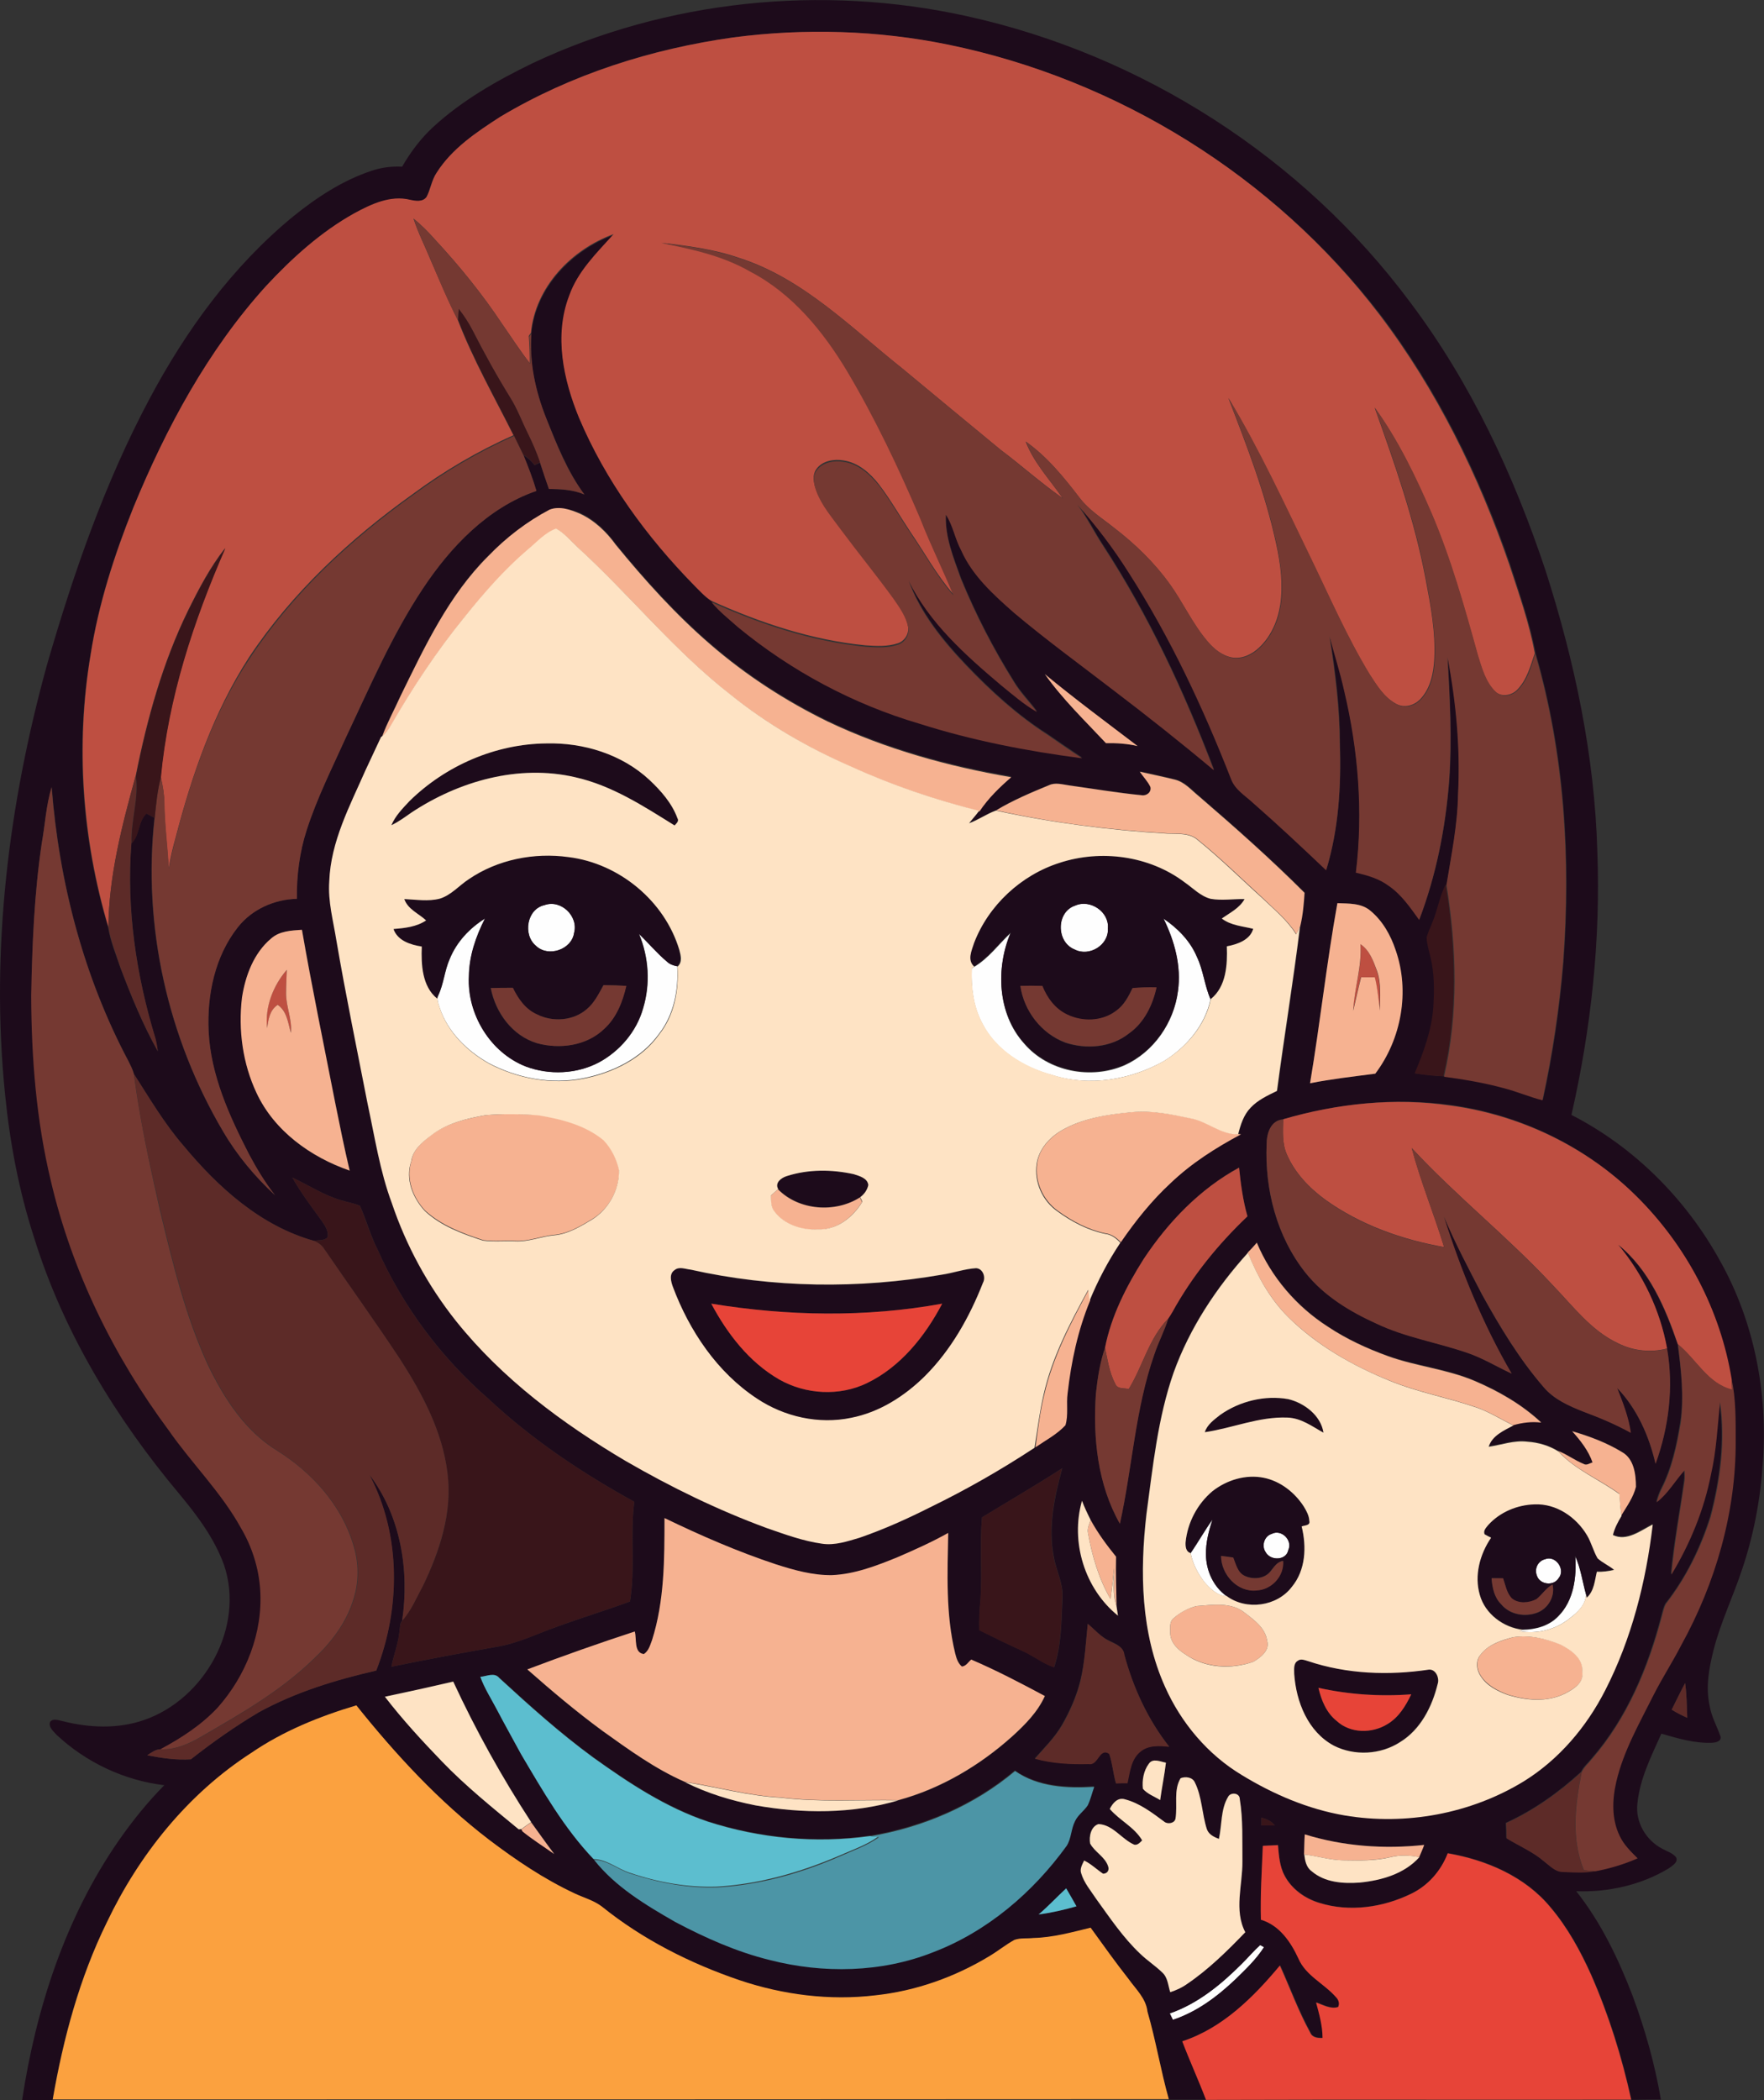 <?xml version="1.0" encoding="iso-8859-1"?>
<!-- Generator: Adobe Illustrator 19.2.0, SVG Export Plug-In . SVG Version: 6.00 Build 0)  -->
<svg version="1.1" id="Layer_1" xmlns="http://www.w3.org/2000/svg" xmlns:xlink="http://www.w3.org/1999/xlink" x="0px" y="0px"
	 viewBox="0 0 735.6 875.8" enable-background="new 0 0 735.6 875.8" xml:space="preserve">
<rect x="0" y="0" width="735.6" height="875.8" fill="#333333" stroke="none"/>
<path fill="#FEFEFE" d="M227.1,377.4c6.9-2.4,14.2,4.7,12.3,11.6c-1,7-10.8,10.3-15.9,5.4C218,389.8,219.7,379,227.1,377.4z"/>
<path fill="#FEFEFE" d="M448.4,377.6c6.3-2.8,14.2,2.6,13.6,9.5c0.5,7-7.8,12-13.9,8.8C440.4,392.9,440.3,380.2,448.4,377.6z"/>
<path fill="#FEFEFE" d="M187.6,399.8c2.9-7.1,8.3-12.8,14.7-16.8c-3.8,7.5-6.6,15.6-6.7,24.1c-0.8,15.7,8.9,31.8,23.7,37.6
	c9.8,3.6,21.2,3.2,30.5-1.7c8.7-4.7,15.7-12.9,18.4-22.5c3.1-10.2,2.4-21.3-1.7-31.1c3.9,3.8,7.5,8,11.6,11.5c1.2,1.1,2.7,1.7,4.3,2
	c0.6,9.9-1.4,20.3-7.6,28.2c-7.4,10.3-19.5,16.1-31.6,18.5c-13.4,2.7-27.4,0-39.4-6.3c-9-5.1-17-12.9-20.4-22.9
	c-0.5-1.7-1.5-3.6-0.6-5.4C185.1,410.2,185.4,404.7,187.6,399.8z"/>
<path fill="#FEFEFE" d="M485.2,383.1c5.9,4,11.1,9.2,13.9,15.9c2.7,5.6,3.2,12,5.7,17.7c-2.3,10.9-10.2,20.1-19.5,25.8
	c-13.9,7.8-31.1,10.7-46.5,5.8c-12-3.2-23.6-10.3-29.3-21.7c-3.7-7-4.6-15-4.3-22.8l1-0.6c6.1-3.6,10.2-9.4,15.3-14.2
	c-6.3,14.8-5.6,33.8,5.6,46.2c10,11.7,27.9,15.1,41.9,9c12.1-5.5,20.5-17.7,22.2-30.7C492.7,402.9,489.7,392.4,485.2,383.1z"/>
<path fill="#FEFEFE" d="M505.6,633.7c-1.5,4.7-2.8,9.5-2.7,14.5c0,6.7,3.1,13.5,8.6,17.4c-3.9-0.2-6.8-3.1-9.2-5.8
	c-2.8-3.6-4.9-7.7-5.8-12.1C499.7,643,502.4,638.2,505.6,633.7z"/>
<path fill="#FEFEFE" d="M530.3,639.6c4.1-2.1,8.8,2.7,6.9,6.7c-0.8,4.5-7.5,4.6-9.5,0.9C526,644.6,527.1,640.5,530.3,639.6z"/>
<path fill="#FEFEFE" d="M644.2,650.2c4.5-1.9,8.8,4.3,5.8,7.9c-2.1,3.4-8,2.7-9.1-1.2C639.8,654.2,641.3,651,644.2,650.2z"/>
<path fill="#FEFEFE" d="M656.9,649c2.3,5.1,3,10.6,4.5,16c-0.2,4.3-3.6,7.4-6.8,9.8c-5.8,4.7-13.6,6.7-20.9,5.4l1.3-0.6
	c5.4-0.1,11-1.6,14.8-5.6C656.3,667.5,657.5,657.7,656.9,649z"/>
<path fill="#FEFEFE" d="M517.8,818.9c2.6-2.6,4.9-5.4,7.7-7.8c0.4,0.2,1.2,0.6,1.6,0.9c-3.3,5-7.6,9.2-11.9,13.4
	c-7.5,7.2-16.1,13.6-26.1,16.9c-0.5-0.9-0.9-1.8-1.3-2.7C499.5,835.5,509.2,827.5,517.8,818.9z"/>
<g>
	<g>
		<path fill="#1D0B1B" d="M222.2,26.3C278.1,0,342.7-6.6,403,6.7c73.3,16.1,140.3,59.1,185.1,119.4c25.3,33.6,43.3,72.3,56.5,112.1
			c12.1,37.8,20.4,77.1,21.5,116.9c1.4,36.9-2.6,73.8-10.8,109.8c26.2,13.4,47.8,35.1,62,60.9c14.3,25.5,20,55.3,17.8,84.3
			c-1,15.1-3.8,30.1-8.7,44.5c-3.7,11.2-8.9,21.9-11.8,33.3c-1.9,7.5-3.4,15.5-1.7,23.2c0.7,4.6,3.1,8.7,4.6,13.1
			c0.3,2-2.1,2.4-3.5,2.5c-7.3,0.3-14.3-1.8-21.2-3.8c-4.2,9.4-9,18.8-10,29.2c-0.9,7.7,3.6,15.3,10.4,18.8c1.9,1.1,4.2,1.7,5.7,3.5
			c1.1,2.1-1.5,3.5-2.9,4.6c-11.5,7-25.3,10.1-38.7,9.6c10.3,13,17.6,28.2,23.5,43.6c5.2,14,9.3,28.5,11.8,43.3
			c-4.1,0-8.2,0-12.3,0.1l0-0.2c-3.9-17.8-9.3-35.3-16.7-52c-4.5-10-9.8-19.7-16.9-28.1c-10.6-12.9-26.7-19.8-42.9-22.6
			c-2.8,7.3-8.2,13.5-15.3,16.9c-11.7,5.7-25.7,7.8-38.2,3.8c-6-1.8-11.5-5.7-14.5-11.3c-2.2-3.9-2.5-8.4-2.8-12.8
			c-2.1,0.1-4.2,0.2-6.3,0.3c-0.4,10.3-1.2,20.5-0.7,30.8c7.6,2.3,12.4,9.2,15.6,16.1c3.1,7.3,10.8,10.6,15.8,16.3
			c1.1,1,1.5,2.7,0.8,4c-3.2,1-6.2-0.9-9.2-1.9c1.3,4.9,2.7,9.8,2.7,14.8c-2.1,0-4.4-0.1-5.2-2.3c-4.9-9-8.4-18.6-12.6-27.9
			c-11,13.2-24,26.1-40.7,31.6c3.1,8.2,6.8,16.2,9.9,24.4c-5.3,0-10.5,0-15.7,0l0-0.1c-3.3-12.1-5.4-24.5-8.9-36.5
			c-0.6-5.4-4.7-9.3-7.8-13.5c-5.5-7-10.7-14.3-15.9-21.5c-7.8,2-15.7,4.1-23.8,4.3c-2.7,0.2-5.5-0.2-8,0.8
			c-3.6,1.9-6.8,4.6-10.3,6.7c-14.5,8.8-30.8,14.6-47.6,16.4c-19.1,2.4-38.5-0.2-56.7-6.3c-20.6-7.1-40.4-17-57.4-30.7
			c-3.4-2.6-7.6-3.7-11.4-5.5c-12.8-6-24.5-13.9-35.7-22.4c-20.9-16-38.8-35.5-55.3-56c-15.4,4.5-30.5,10.7-43.8,19.8
			C78.3,748,58,773.4,44.5,801.7c-11.5,23.2-18.2,48.5-22.6,73.9l0,0.1c-4.2-0.1-8.5,0-12.7,0.1c5.8-38.3,18.1-76.3,40.3-108.3
			c5.7-8.2,12-16,19-23.1c-16.7-2-32.6-9.5-44.9-21c-1.3-1.5-3.5-3.2-2.7-5.4c1.3-1.7,3.6-0.6,5.3-0.3c11.1,2.8,23,3.3,33.9-0.5
			c25.3-8.7,42.1-38.9,33.3-64.7c-4-11-11.1-20.5-18.5-29.4c-26.5-31.6-48.5-67.6-60.7-107.1c-6.3-19.4-10.1-39.6-12.1-59.8
			C-4,396,3.6,335.2,19.6,277.2c11-38,24-75.7,42.7-110.8C77.5,137.8,97,111,122.2,90.3c9.9-8,20.7-15.1,32.8-19.1
			c4.1-1.4,8.4-1.9,12.7-1.7c3.5-6.1,7.8-11.8,13-16.6C192.9,41.7,207.4,33.5,222.2,26.3z M305.8,15.6
			c-34.1,4.7-67.7,15.4-97.3,33.2c-9.9,6.3-20.1,13.2-26.5,23.3c-2.1,3.1-2.5,6.8-4.2,10.1c-1.6,2.3-4.6,1.7-6.9,1.2
			c-8.1-2-16.1,1.8-23.2,5.6c-14,7.8-25.9,18.6-36.8,30.3c-24.3,26.9-41.7,59.2-55.4,92.5c-8,19.8-14.5,40.2-17.8,61.3
			c-6.4,37.8-3.6,77,7.4,113.6c0.9,5.8,3.2,11.3,5.1,16.8c4.5,11.9,9.3,23.7,15.6,34.9c-0.3-1.8-0.6-3.6-1-5.4
			c-8-26.3-12.1-54-10-81.4c3.5-3.4,2.6-8.9,6.2-12.4c1.1,0.6,2.3,1.2,3.4,1.8c-5,45.2,5.5,91.8,28.7,130.9
			c5.8,9.9,13.2,18.8,21.6,26.5c-4.2-5.4-7.8-11.2-10.9-17.2c-8.3-16-15.9-32.9-16.8-51.1c-0.8-15.3,2.6-31.5,12.3-43.6
			c5.9-7.4,15.1-11.5,24.5-11.7c-0.2-9.7,1.1-19.4,4.1-28.7c4.3-13.4,10.7-26,16.4-38.7c10-21,19.2-42.5,32-61.9
			c11.6-17.5,27.1-33.8,47.4-40.8c-1.5-5.1-3.4-10-5.4-14.9c1.8,1.1,3.4,2.5,4.6,4.2c0.6-0.3,1.7-0.8,2.3-1.1
			c1.2,3.7,2.4,7.3,3.7,11c5,0.1,10.2,0.3,14.8,2.3c-7.1-9.7-11.5-21-16-32c-4.4-11.1-7.1-23.1-6.1-35.1
			c1.8-19.2,16.9-34.8,34.5-41.2c-7.1,7.9-15,15.5-18.6,25.8c-6.4,16.6-2.4,34.8,4.1,50.7c11.1,26.3,28.2,49.7,48.1,70
			c2.3,2.2,4.4,4.7,7.1,6.4c3.2,3.9,7.2,7.1,11,10.4c22.2,18.3,48.1,32.1,75.8,40.3c22,7,44.8,11.3,67.7,14.4
			c-4.8-3.2-9.6-6.5-14.4-9.8c-12.6-8-23.7-18.2-34-29c-9.8-10.3-19-21.7-23.9-35.2c8.7,17.6,23.7,31,38.5,43.5
			c4.9,3.9,9.6,8.1,15,11.2c-3.1-4.3-6.9-8-9.6-12.5c-8.6-13.7-16-28.1-22.1-43c-3.1-8.6-6.8-17.4-6.3-26.8c3,4.6,3.7,10.2,6.4,14.9
			c4.8,10.6,13.5,18.4,22,26c13.4,11.4,27.6,21.7,41.6,32.4c14.2,10.7,28.1,21.8,41.8,33.3c-12.4-32.6-27.2-64.4-46.3-93.7
			c-3.7-5.6-6.6-11.7-10.7-17.1c7.9,8.8,15.1,18.2,21.4,28.3c17.4,27.1,31.1,56.4,42.8,86.3c1.7,4.3,5.9,6.8,9.2,9.9
			c10.3,9.1,20.4,18.6,30.4,28c5.2-17,6.2-34.9,5.7-52.6c0-15.1-1.9-30.1-4.3-45c2,7.6,4.4,15,6.1,22.7c5.8,24.8,8,50.6,4.9,75.9
			c4.8,1.1,9.7,2.5,13.7,5.5c5.4,3.6,9,9.1,12.7,14.2c7.1-18.6,11-38.4,12.5-58.3c1.2-17.1,0.2-34.2-0.7-51.3
			c3.6,18.8,5.4,38.1,4.4,57.3c-0.2,12.7-2.7,25.1-4.8,37.6c-2.6,5-3.5,10.7-5.6,15.9c-0.8,2.1-1.9,4.2-2.3,6.5
			c0.1,2.8,1,5.4,1.6,8.1c1.7,6.8,1.6,13.9,1.2,20.9c-0.7,9.6-4.1,18.8-7.8,27.6c4,0.5,7.9,1,12,1.2c8.3,1,16.6,2.5,24.7,4.7
			c5.5,1.4,10.8,3.7,16.3,5.1c4.2-18.9,7-38.2,8.6-57.5c3.2-43.1,0.5-87.1-11.6-128.7c-2.4-12.6-6.7-24.8-10.6-36.9
			c-12.8-37.2-30.4-73.1-54.3-104.5C531.3,73.6,466.1,33.1,395.5,18.7C366,12.6,335.6,11.7,305.8,15.6z M229.2,212.5
			c-9.5,5-18.1,11.6-25.6,19.2c-16.5,16.4-26.5,37.8-36.6,58.4c-2.5,5.5-5.5,10.9-7.6,16.7l-0.2,0.1c-2.2,4.6-4.3,9.3-6.5,13.9
			c-6.5,14.9-14.5,29.8-15.1,46.3c-0.6,8.4,1.6,16.6,3,24.8c3.8,22.8,8.6,45.3,13,68c2.9,13.9,5.1,28.1,10.1,41.4
			c6,17.8,15.1,34.5,26.8,49.2c19.3,24,44.4,42.7,70.7,58.3c18.8,11,38.4,20.5,58.9,28c7.5,2.6,15.1,5.4,23,6.5
			c5.3,0.9,10.6-0.9,15.7-2.5c10.1-3.5,19.9-7.9,29.4-12.7c15-7.3,29.6-15.6,43.5-24.8c4.3-3,9-5.4,12.5-9.2
			c1.3-4.2,0.3-8.9,0.9-13.3c1.4-13.2,4.3-26.4,9.4-38.7l0,0c3.5-8.5,7.8-16.6,12.9-24.3c6-8.9,12.8-17.4,20.8-24.7
			c8.6-8.3,18.8-14.7,29.3-20.3l-1-0.1c1-4,2.3-8.1,5.2-11.1c3-3.2,7-5.1,11-7c3-22.9,6.8-45.7,9.6-68.6c1.1-4.5,1.5-9.3,1.8-13.9
			c-14.1-14.1-29-27.3-44.1-40.3c-3.1-2.6-5.9-6-10-6.9c-4.9-1.2-9.7-2.3-14.6-3.3c1.4,2.1,3.4,4,4.3,6.4c0.7,2.2-1.6,3.9-3.7,3.5
			c-10.1-1-20.1-2.7-30.2-4.1c-2.7-0.3-5.7-1.3-8.3-0.1c-7.6,3.1-15.1,6.2-22.1,10.5c-3.9,1.4-7.3,3.9-11.2,5.3
			c1.4-1.7,2.9-3.4,4.2-5.2l0.1,0c3.6-5.4,8.2-10,13.2-14.2c-26.3-4.5-52.3-11.7-76.5-23.2c-17.6-8.6-34.1-19.3-48.9-32.1
			c-14.5-12.5-27.4-26.8-39.5-41.6c-3.9-5.4-8.9-10.2-15-13C237.9,212.5,233.3,210.9,229.2,212.5z M461.2,309.9
			c4.4-0.1,8.9,0.2,13.2,1.2c-13-9.9-26.1-19.6-38.7-30C443.2,291.6,452.5,300.5,461.2,309.9z M17.4,351.7c-3.1,21-4,42.2-4.2,63.4
			c0.1,26,2.1,52,8.2,77.3c8.8,37.7,26.1,73.1,49.2,104.1c9.7,13.8,21.9,25.8,30.1,40.7c4.5,7.8,7.4,16.7,8,25.7
			c1.2,17.9-5.9,35.8-17.7,49.1c-6.8,7.3-15.2,12.8-23.9,17.4c-2.2-0.1-3.9,1.4-5.7,2.5c6,1.2,12.1,2.1,18.2,1.7
			c9-7.1,18.4-13.7,28.3-19.6c15.3-8.4,32.1-13.6,49-17.4c10.1-26,10.3-56.6-2.8-81.6c13,17.1,16.7,39.9,13.6,60.8
			c-1.1,1.1-0.8,2.8-1.1,4.2c-0.4,5.1-2.4,10-3.4,15c14.5-3,29.1-5.7,43.8-8.3c8.8-1.4,16.9-5.5,25.3-8.4
			c10.1-3.7,20.3-6.8,30.4-10.5c2.3-13.8,0-27.8,1.8-41.6c-21.8-12-42.6-25.9-60.8-42.9c-19.7-17.2-35.8-38.6-46.4-62.6
			c-2.9-5.7-4.5-12-7.2-17.9c-2.5-1.1-5.2-1.5-7.8-2.3c-7.3-2.1-13.6-6.3-20.4-9.5c3.5,6.3,8,12.1,12.2,18c1.4,2,3,4.3,2.5,6.9
			c-1.4,1.6-3.9,1.1-5.7,1.5c-22.2-6.2-40-22.4-54.4-39.7c-7.9-9.2-14.1-19.6-20.6-29.8c-0.5-1.9-1.5-3.7-2.3-5.4
			c-18.7-35.2-28.9-74.5-32-114.2C19.2,335.9,18.8,343.9,17.4,351.7z M546.3,451.7c9-1.8,18.1-2.8,27.2-4
			c10.8-14.4,14.5-34.4,8.5-51.5c-2-6.3-5.4-12.3-10.6-16.5c-3.8-3.2-9-2.9-13.7-3.1C553.2,401.5,550.5,426.7,546.3,451.7z
			 M113.1,391.3c-7.3,6.1-10.8,15.6-12.1,24.8c-1.6,13.5,0.3,27.5,6.1,39.8c7.4,15.8,22.6,26.8,38.8,32.3c-2.3-9.3-4.1-18.7-6-28.1
			c-4.8-24.1-9.7-48.1-13.9-72.3C121.5,388,116.6,388.2,113.1,391.3z M535.1,466.7L535.1,466.7c-5.2,0.4-6.9,5.9-6.9,10.3
			c-0.9,18.9,4.2,38.6,16.1,53.6c7.7,9.7,18.6,16.2,29.7,21.3c12,5.7,25.3,7.8,37.7,12.1c6.5,2.2,12.4,5.9,18.6,8.7
			c-12-20.6-21.1-42.9-28.3-65.6c4.8,11.2,10.4,22,16,32.7c7.4,13.5,15.5,26.8,25.6,38.5c4.3,5.2,10.6,7.9,16.7,10.3
			c6.8,2.5,13.4,5.3,19.7,8.8c-0.9-6.5-3.4-12.6-5.7-18.7c8.3,8.7,13.4,20,16,31.6c5.6-15.3,7.6-31.9,4.8-48
			c-2.8-15.9-10-31-20.4-43.3c12.9,10.5,19.6,26.3,24.9,41.6c1.4,10.8,2.7,21.8,1,32.6c-1.5,9.5-3.6,19-8,27.6
			c-0.9,1.8-1.5,3.6-2,5.5c4.8-3.6,7.7-8.9,11.6-13.3c0.1,1.4,0.2,2.9,0,4.4c-1.8,13-4.3,26-5.5,39.1c7.8-12.9,13.6-27,16.5-41.8
			c2.3-9.9,2.7-20.1,3.8-30.2c2.3,16,0.2,32.4-3.9,47.9c-4.1,13-10.2,25.6-18.7,36.3c-0.9,1.7-1.2,3.5-1.7,5.3
			c-5.6,21.3-14.3,42.3-28.9,59.1c-1.5,1.9-3.5,3.5-4.5,5.7c-9.4,8.6-19.8,16-31.4,21.3c0.1,2.1,0.2,4.2,0.2,6.3
			c5.2,3.2,10.9,5.6,15.6,9.6c2.4,1.8,4.7,4.4,8,4.4c4.4,0.2,8.8,0.5,13.2-0.3c6.1-1.1,12.1-2.9,17.7-5.4c-2.8-2.8-5.8-5.7-7.5-9.4
			c-3.5-7-3.1-15.1-1.4-22.5c3-12.9,9.7-24.5,15.6-36.3c3.6-7,7.9-13.7,11.5-20.7c14.3-25.9,22.8-55.3,22.7-85
			c0-8.7,0.1-17.5-1.7-26.1c-4.7-28.8-19.1-55.8-39.8-76.3c-20.8-20.6-48.4-33.8-77.4-37.7C581.6,457.6,557.7,460.1,535.1,466.7z
			 M476.9,525c-7.2,11.3-13.5,23.6-16.1,36.9c-2.1,6.2-3.1,12.7-3.8,19.1c-1.2,18.5,0.7,37.9,10,54.3c5.2-23.5,6.3-47.9,14.4-70.7
			c1.7-5.1,4.3-9.8,5.8-14.9c0.6-0.9,1.2-1.8,1.7-2.7c8.2-14.9,19-28.2,31.3-39.9c-1.9-6.6-2.8-13.4-3.5-20.3
			C500.4,495.8,487.1,509.6,476.9,525z M520.3,522.3c-13.2,14.6-24.3,31.4-31,50c-6.5,18.9-8.6,39-11.3,58.7
			c-2.8,24.1-2.3,49.5,7.7,72c6.8,15.1,17.9,28.4,32.1,36.9c13.1,8,27.6,14.2,42.8,16.8c25.5,4.3,52.6-0.7,74.7-14.2
			c14.7-9,26.1-22.7,34-38c10.9-21.5,16.9-45.2,19.8-69.1c-5,2.5-10.8,7.2-16.6,4.4c0.6-2.9,2.1-5.5,3.6-8c2.4-3.8,5-7.5,6.1-11.9
			c-0.1-5.2-0.8-11.7-5.8-14.5c-6.5-4-13.6-6.6-20.8-8.7c3.5,3.9,6.8,8.1,8.5,13c-1.2,0.4-2.5,1.4-3.8,0.6c-3.7-1.5-6.9-4-10.6-5.4
			c-3.9-2.3-8.3-3.7-12.8-4c-5.5-0.7-10.8,1.4-16.2,2.1c1.3-4.7,6.3-6.8,10.3-8.9c3.8-1.1,7.7-1.6,11.7-1.1
			c-8-7.5-17.6-13-27.6-17.3c-11.6-5-24.4-6.2-36.3-10.4c-8.8-3.1-17.3-7.1-25.1-12.3c-13-8.4-23.6-20.6-29.6-35
			C522.9,519.6,521.6,521,520.3,522.3z M409.5,632.7c-1,11.4,0.1,23-0.6,34.4c-0.5,4.2-0.6,8.4-0.5,12.6c6,3,12,6,18.1,8.7
			c4.5,2,8.4,5.2,13.1,6.8c3.1-9.4,3-19.3,3.5-29.1c0.3-5.8-2.6-11.1-3.6-16.7c-2.5-12.5,0.2-25.1,3.5-37.2
			C432,619.3,420.7,625.9,409.5,632.7z M451.2,625.8c-4.9,17,1.1,36.7,15,47.9c-0.2-1.3-0.4-2.6-0.6-3.9c0-6.9-0.3-13.8-0.2-20.7
			c-3.9-4.8-7.6-9.9-10.6-15.3C453.5,631.2,452.2,628.5,451.2,625.8z M277.1,633c0,17.1,0,34.5-5.2,51c-0.8,2.1-1.4,4.5-3.4,5.8
			c-4.4-0.5-2.9-6.4-3.8-9.4c-15.1,4.9-30,10.2-44.8,15.8c10.1,8.9,20.4,17.6,31.3,25.6c11,7.8,22.1,15.9,34.4,21.3
			c9.3,4.7,19.3,7.6,29.5,9.7c19.7,3.5,40.4,3.6,59.7-2.1c17.6-4.8,33.7-14.4,47.3-26.5c5.4-4.9,10.6-10.2,13.7-16.9
			c-10.1-5.4-20.2-10.7-30.7-15.2c-1.2,1-2.1,2.8-3.9,2.9c-1.6-1.4-2.2-3.5-2.8-5.5c-4-16.4-3.3-33.5-2.9-50.2
			c-6.8,3.8-13.9,7-21.1,10.1c-8.8,3.6-17.8,7-27.4,7.5c-8,0.1-15.8-2.1-23.3-4.5C307.7,647.1,292.2,640.3,277.1,633z M453.6,677.1
			c-0.8,7.9-1.2,15.9-3.1,23.6c-1.6,6.5-4.3,12.6-7.6,18.4c-3,5.3-7.4,9.6-11.4,14.1c7.3,2.1,14.9,2.4,22.4,2.2
			c4.1,0.9,4.4-7.1,8.6-4.2c1.4,4,1.7,8.3,2.8,12.3c1.6,0,3.2-0.1,4.8-0.1c1-4.5,1.5-9.8,5.2-13c3.4-2.9,8.1-2.6,12.2-2.2
			c-8.9-11.3-14.9-24.5-18.7-38.3c-0.4-3.4-3.8-4.5-6.3-5.8C459.1,682.6,456.6,679.6,453.6,677.1z M200.3,699.2
			c1.8,4.8,4.6,9,6.9,13.5c3.3,6.3,6.7,12.6,10.2,18.8c9,15.3,17.9,30.8,30.2,43.7c9,11.4,21.7,18.9,34,26
			c12.5,6.7,25.5,12.4,39.3,15.8c22.3,5.8,46.5,5.3,68-3.2c22.6-8.6,41.7-24.9,55.8-44.4c2-3.1,1.9-7.1,3.5-10.3
			c1.2-2.7,3.8-4.3,5.3-6.6c1.1-2.5,1.8-5.1,2.7-7.7c-11.3,0.7-23.4,0.1-33-6.6c-17.1,14.4-38.4,23.5-60.4,27.2
			c-22.6,3.2-45.9,1-67.6-6c-17.5-5.9-33.1-16.2-47.9-26.8c-13.8-10.1-26.5-21.6-39.1-33.1C206.1,697.2,202.9,699.1,200.3,699.2z
			 M160.5,707.5c7.3,9.5,15.5,18.3,23.8,27c9.9,10.3,21,19.3,32,28.3c0.3,0,0.8-0.1,1.1-0.1l0.5,0.8c4.2,3.4,8.8,6.3,13.2,9.4
			c-3.3-4.4-6.5-8.8-9.6-13.2c-12.2-18.7-23.1-38.3-32.5-58.6C179.5,703.5,170,705.5,160.5,707.5z M702.7,701.8
			c-2,3.7-3.8,7.4-5.6,11.1c2.1,1.3,4.3,2.4,6.5,3.4C703.4,711.4,703.4,706.6,702.7,701.8z M479.1,735.4c-2.2,2.9-2.9,6.9-2.5,10.5
			c1.9,2.2,4.8,3.2,7.2,4.7c0.6-5.2,1.8-10.3,2.4-15.6C483.9,734.6,480.8,733,479.1,735.4z M492.3,741.5c-2.9,5.1-1.2,11.3-2.2,16.8
			c-0.4,2-3.3,2.5-4.7,1.3c-5-3.7-10.2-7.7-16.3-9.3c-3.1-1-5.2,1.6-6.4,4c4.1,4.8,10.2,7.5,13.5,13.1c-0.9,0.8-1.9,2-3.3,1.8
			c-5.3-2.3-8.8-8.3-14.9-8.6c-3.2,1-4.1,5.2-3.5,8.1c1.9,3.6,6.2,5.5,7.5,9.5c0.6,1.6-0.3,3.1-2.1,3.1c-2.7-1.8-5-4.1-7.9-5.5
			c-0.8,1.7-1.9,3.5-1.2,5.4c1.2,4,4,7.3,6.3,10.7c5.7,7.9,11.2,16.1,18.3,22.8c2.9,2.8,6.3,5,9.2,7.8c2.3,2.1,2.5,5.4,3.3,8.2
			c2.5-0.8,4.8-1.9,7-3.4c9-6.2,16.8-13.8,24.3-21.6c-4.8-9.2-1.1-19.7-1.2-29.5c-0.1-8.6,0.4-17.4-1.1-26c0-2.6-3.8-3-4.9-0.9
			c-3.1,5.3-2.5,11.7-3.8,17.5c-2-0.8-4.3-1.8-5-4c-2.2-6.4-2-13.5-5.1-19.7C497.1,740.9,494.2,740.6,492.3,741.5z M526,757.9
			c0,0.8,0,2.5,0,3.3c1.9,0,3.7,0,5.6,0C530.2,759.3,528.1,758.5,526,757.9z M544.1,764.9c-0.2,2.8-0.2,5.6-0.3,8.4
			c0.3,2.5,0.8,5.3,3,6.9c5.5,4.7,13.2,5.3,20.1,4.8c9.1-0.9,18.6-3.6,24.9-10.6c0.8-1.7,1.5-3.4,2.1-5.1
			C577.3,771.1,560.2,769.8,544.1,764.9z M433.1,798.3c5.3-0.8,10.6-1.9,15.8-3.4c-1.5-2.5-2.9-5-4.3-7.5
			C440.7,791,437.1,794.9,433.1,798.3z M517.8,818.9c-8.6,8.6-18.3,16.6-30,20.6c0.4,0.9,0.9,1.8,1.3,2.7c10-3.3,18.5-9.7,26.1-16.9
			c4.3-4.2,8.7-8.3,11.9-13.4c-0.4-0.2-1.2-0.7-1.6-0.9C522.8,813.5,520.4,816.4,517.8,818.9z"/>
	</g>
	<path fill="#1D0B1B" d="M170.8,334c15-14.9,35.9-23.8,57-24c15.5-0.5,31.5,4.5,43,15.2c4.8,4.6,9.4,9.7,11.7,16
		c0.7,1.2-0.5,2.2-1.2,3c-13-8.1-26.2-16.7-41.4-20.1c-23.5-5.5-48.5,1.5-68.3,14.7c-2.8,1.8-5.4,3.8-8.4,5.3
		C164.9,340.2,167.9,337.1,170.8,334z"/>
	<g>
		<path fill="#1D0B1B" d="M195.5,366.6c12-8.1,27.2-11.2,41.4-9.4c21.1,2.6,40.1,18.2,46.2,38.7c0.6,2.3,1.4,5.2-0.8,7
			c-1.6-0.3-3.1-0.8-4.3-2c-4.2-3.5-7.7-7.8-11.6-11.5c4.1,9.8,4.8,20.9,1.7,31.1c-2.7,9.6-9.7,17.8-18.4,22.5
			c-9.3,4.9-20.7,5.4-30.5,1.7c-14.8-5.8-24.5-21.8-23.7-37.6c0.1-8.5,2.9-16.6,6.7-24.1c-6.4,4-11.8,9.7-14.7,16.8
			c-2.2,4.9-2.5,10.4-4.8,15.3l-0.6,1.2c-6.3-5.2-6.7-14.2-6.4-21.7c-4.6-0.7-10.1-2.4-11.8-7.3c4.7-0.3,9.6-0.9,13.6-3.6
			c-3.2-2.8-7.7-4.6-9.1-8.9c5,0.2,10,1.1,14.9-0.2C188.2,373.2,191.5,369.2,195.5,366.6z M227.1,377.4c-7.5,1.6-9.2,12.4-3.6,17
			c5.1,4.9,14.9,1.6,15.9-5.4C241.3,382.1,234,374.9,227.1,377.4z M244.7,420.8c-5.6,4.8-14.2,5.5-20.8,2.2
			c-4.8-2.1-7.9-6.6-10.1-11.1c-3.1,0-6.1,0-9.2,0.1c2,10.3,9,19.9,19.3,23c9.5,2.6,20.7,1.1,27.9-5.9c5.2-4.6,7.8-11.4,9.3-18
			c-3.2-0.2-6.3-0.3-9.5-0.3C249.7,414.4,247.9,418.2,244.7,420.8z"/>
	</g>
	<g>
		<path fill="#1D0B1B" d="M441.8,359.8c17.3-5.6,37.5-3,52.1,8.1c3.5,2.5,6.6,5.8,10.9,6.9c4.7,0.8,9.4,0,14.1,0.1
			c-2.1,3.8-6.1,5.7-9.5,8.1c3.7,2.9,8.6,3.2,13.1,4.3c-1.3,4.7-6.7,6.5-11,7.3c0.3,7.7-0.2,16.8-6.7,22c-2.5-5.7-3-12.1-5.7-17.7
			c-2.8-6.6-8-11.9-13.9-15.9c4.6,9.3,7.5,19.8,6,30.2c-1.7,13-10.1,25.3-22.2,30.7c-14,6.2-31.8,2.7-41.9-9
			c-11.2-12.4-11.9-31.4-5.6-46.2c-5.1,4.7-9.2,10.6-15.3,14.2c-3-2.7-1.1-6.7-0.1-9.9C412.2,377.5,425.8,364.9,441.8,359.8z
			 M448.4,377.6c-8,2.6-8,15.2-0.3,18.3c6.1,3.2,14.3-1.8,13.9-8.8C462.6,380.2,454.6,374.9,448.4,377.6z M425.5,411.1
			c1.5,10.5,8.8,19.9,18.7,23.7c8.8,2.9,19.1,2.1,26.5-3.8c6.4-4.5,9.9-11.8,11.5-19.2c-3.3-0.1-6.7,0-10,0.3
			c-1.7,3.5-3.6,7.2-6.9,9.5c-5.8,4.4-14,4.7-20.4,1.5c-5-2.3-8.3-6.9-10.3-11.9C431.6,411,428.5,411,425.5,411.1z"/>
	</g>
	<path fill="#1D0B1B" d="M328.1,490.4c9-2.9,18.8-2.8,27.9-0.8c2.4,0.7,5.6,1.6,6.1,4.5c-0.4,2.1-1.7,3.9-3.4,5.1
		c-10.3,6.6-25.5,5.5-34.2-3.4C323,493.2,325.8,491.1,328.1,490.4z"/>
	<g>
		<path fill="#1D0B1B" d="M281.3,529.6c1.9-1.6,4.5-0.5,6.7-0.1c34.3,7.7,70.2,8.1,104.8,2.1c4.8-0.7,9.4-2.4,14.2-2.7
			c2.8,0.1,4.1,3.8,2.9,6.1c-5.6,14.3-13.2,28-24.2,38.9c-8.5,8.3-19,15.1-30.8,17.4c-13.5,2.8-27.9-0.4-39.2-8
			c-16.6-10.9-28.2-28.2-35.1-46.6C279.8,534.4,278.9,531.2,281.3,529.6z M296.6,543.6c6.7,12.5,15.9,24.3,28.3,31.6
			c11,6.3,25.1,7.1,36.7,1.5c14-6.7,24.2-19.5,31.3-33.1C361.1,549.4,328.4,548.8,296.6,543.6z"/>
	</g>
	<path fill="#1D0B1B" d="M508.8,590c8.1-5.8,18.7-8.3,28.5-6.5c6.7,1.7,13.6,6.8,14.7,14c-4.8-2.7-9.4-6.2-15-6.3
		c-11.8-0.5-23,4.4-34.5,6.1C503.4,594,506.3,592,508.8,590z"/>
	<g>
		<path fill="#1D0B1B" d="M505.6,621.8c5.9-4.7,13.9-7.1,21.4-5.6c6.9,1.4,12.9,6.1,16.7,12c1.1,1.8,2.2,3.8,2.3,6
			c0.5,2-2.1,1.8-3.2,2.3c2.1,8.5,1.7,18.2-4.1,25.2c-6.2,8.2-18.9,9.9-27.2,3.8c-5.5-3.9-8.6-10.7-8.6-17.4
			c-0.1-5,1.2-9.8,2.7-14.5c-3.3,4.5-5.9,9.3-9.1,13.9c-2-0.5-2.2-2.8-2.1-4.5C495.2,634.9,499.3,627,505.6,621.8z M530.3,639.6
			c-3.1,1-4.3,5-2.5,7.6c2,3.7,8.6,3.6,9.5-0.9C539.1,642.2,534.3,637.5,530.3,639.6z M509.2,648.8c0,7.7,6.8,15.3,14.8,14.3
			c6.2-0.3,11.5-6,11-12.3c-2.5,0.4-3.7,2.6-5.2,4.3c-2.5,3.3-7.4,3.6-10.9,1.9c-2.9-1.4-3.6-4.9-4.7-7.6
			C512.6,649.2,510.9,649,509.2,648.8z"/>
	</g>
	<g>
		<path fill="#1D0B1B" d="M620.6,635.9c4.8-5.4,12.1-8.5,19.3-8.8c9-0.4,17.4,5.3,21.9,12.9c1.8,3,2.7,6.6,4.4,9.6
			c2.1,1.9,4.7,3,6.9,4.8c-2.4,0.6-4.8,0.9-7.2,0.8c-0.9,3.8-1.1,8-4.2,10.8l-0.3-1.2c-1.5-5.3-2.2-10.9-4.5-16
			c0.6,8.7-0.6,18.5-7.1,25c-3.8,4-9.4,5.6-14.8,5.6c-8-0.9-15.7-6.5-17.9-14.5c-2.4-8.2,0-17.1,4.7-23.9c-0.9-0.4-1.8-0.9-2.7-1.4
			C618.5,638.3,619.8,637,620.6,635.9z M644.2,650.2c-2.9,0.7-4.4,3.9-3.4,6.7c1.2,3.9,7,4.6,9.1,1.2
			C653,654.5,648.7,648.3,644.2,650.2z M622,658.1c0.3,3.9,1.1,8,4,10.9c3.6,4.4,10.1,5.5,15.3,3.4c4.4-1.8,7.3-6.9,6.1-11.6
			c-2.8,1.5-4.4,4.2-6.7,6.1c-3.1,1.6-7.4,2-10.2-0.3c-2.2-2.3-2.7-5.6-3.7-8.4C625.1,658.1,623.6,658.1,622,658.1z"/>
	</g>
	<g>
		<path fill="#1D0B1B" d="M541.2,692.5c1.2-1,3-0.2,4.3,0.1c16.1,5.4,33.6,6,50.3,3.5c2.9-0.2,4.5,3.7,3.6,6.1
			c-2.3,9.4-7.2,18.9-15.6,24.1c-8.1,5.3-19.1,5.9-27.7,1.5c-10.8-5.7-15.7-18.3-16.5-29.9C539.7,696.1,539.3,693.6,541.2,692.5z
			 M549.8,703.8c1.1,5.2,3.3,10.4,7.6,13.8c5.7,5.2,14.8,5.3,21.2,1.3c4.7-2.8,7.6-7.6,9.9-12.4
			C575.6,707.4,562.5,706.6,549.8,703.8z"/>
	</g>
</g>
<g>
	<path fill="#BE4F41" d="M305.8,15.6c29.8-3.9,60.2-3,89.6,3C466.1,33.1,531.3,73.6,575.1,131c23.9,31.4,41.5,67.3,54.3,104.5
		c4,12.2,8.3,24.3,10.6,36.9c-1.8,5.4-3.3,11.2-7.4,15.3c-2.3,2.3-6.5,3.1-9,0.7c-4.3-4.1-5.8-10-7.5-15.5
		c-5.5-19.9-11.1-39.8-19.2-58.9c-6.6-15.3-13.9-30.5-23.7-44.1c8.4,23.5,16.7,47.1,21.3,71.6c2.1,11,4.2,22.1,3.6,33.4
		c-0.3,5.8-1.6,12.1-5.7,16.5c-2.5,2.7-6.6,4-10,2.2c-5.2-2.7-8.3-7.8-11.4-12.6c-9.4-15.5-16.6-32.1-24.5-48.4
		c-11-22.5-21.4-45.3-34.3-66.7c7.7,19.9,15.5,40,20,61c1.8,8.2,2.9,16.7,1.7,25.1c-1,6.7-3.8,13.3-8.8,18c-2.9,2.8-7,4.8-11.1,4.2
		c-4.3-0.7-7.8-3.6-10.5-6.8c-6.3-7.3-10.2-16.3-15.9-24.1c-6.4-8.9-14.3-16.5-23-23.2c-5-4-10.5-7.4-14.4-12.5
		c-6.6-8.6-13.5-17.2-22.5-23.5c3.4,8.9,10.1,15.9,15.4,23.6c-9-6.3-17.1-13.6-25.9-20.2c-13.7-11.3-27.4-22.6-41.1-34
		c-21.4-17-41.3-37.5-68-46c-10.4-3.6-21.4-5-32.4-6.3c12.7,2.5,25.7,5.2,37.1,11.5c17.5,9.1,30.4,24.9,40.4,41.6
		c11.7,19.7,21.5,40.4,30.5,61.5c4.2,10.8,9.4,21.2,13.8,31.9c-6.9-7.9-11.9-17.2-17.8-25.8c-4.4-6.6-8.3-13.5-13.1-19.8
		c-3.7-4.8-8.7-9.2-14.8-10.1c-4-0.7-8.8,0.1-11.3,3.5c-1.9,2.6-1.2,6-0.2,8.7c2.3,6,6.5,10.9,10.2,16c7.2,9.7,14.9,19.1,22,28.9
		c2.5,3.6,5.3,7.4,6.1,11.8c0.7,3.1-1.2,6.3-4.1,7.3c-4.4,1.5-9.1,1.2-13.6,0.9c-22.4-2.2-43.9-9.4-64.3-18.6
		c-2.7-1.7-4.9-4.2-7.1-6.4c-19.9-20.3-37-43.7-48.1-70c-6.5-15.9-10.4-34.2-4.1-50.7c3.6-10.3,11.5-17.9,18.6-25.8
		c-17.6,6.4-32.7,22-34.5,41.2c-0.2,0.3-0.7,0.9-0.9,1.3c0.3,3.8,0.4,7.6,0.4,11.3c-4.1-5.2-7.7-10.9-11.5-16.3
		c-8.3-12.5-17.7-24.1-27.9-35.1c-2.8-3.2-5.8-6.2-9.1-8.9c2,6.1,4.9,11.7,7.3,17.6c3.6,8.2,7,16.5,11.1,24.5
		c6.4,16.7,15.3,32.3,23.3,48.3c-14.9,6.6-29,14.9-42.1,24.6c-26.2,18.7-50.2,41-68.1,67.9C89,297,80,323.2,73.2,349.4
		c-1.2,4.2-2.2,8.6-2.9,12.9c-0.4-9.1-1.7-18.1-1.8-27.3c0-3.7-0.6-7.4-1.5-11c3.1-33.1,13.6-65.1,26.9-95.5c-6.3,8-11,17-15.5,26.1
		c-10.6,21.7-17.1,45.2-21.8,68.8c-5.7,20.6-11.2,41.7-11.4,63.2c-10.9-36.7-13.7-75.9-7.4-113.6c3.3-21.1,9.9-41.5,17.8-61.3
		c13.7-33.3,31.1-65.7,55.4-92.5c10.8-11.6,22.8-22.5,36.8-30.3c7-3.8,15-7.6,23.2-5.6c2.3,0.5,5.3,1,6.9-1.2
		c1.7-3.2,2.1-7,4.2-10.1c6.4-10.1,16.6-16.9,26.5-23.3C238.2,31,271.7,20.4,305.8,15.6z"/>
	<path fill="#BE4F41" d="M567.3,393.7c3.8,2.5,5.4,7,6.8,11.1c1.9,5.3,1.2,11.1,1.3,16.6c-0.6-4.6-1-9.3-2.2-13.9
		c-1.9,0-3.8,0-5.7,0c-1.2,4.7-2.2,9.3-3.3,14C564.7,412.2,568.1,403.2,567.3,393.7z"/>
	<path fill="#BE4F41" d="M111.4,428.7c-1.1-8.8,2.5-17.7,8.2-24.3c-0.1,3.2-0.3,6.4-0.3,9.6c-0.1,5.7,2.6,11,2,16.7
		c-1.2-4.2-1.6-9-5.5-11.7C112.6,421.2,111.9,425,111.4,428.7z"/>
	<path fill="#BE4F41" d="M535.1,466.7c22.6-6.6,46.5-9.1,69.8-5.7c28.9,3.9,56.6,17.1,77.4,37.7c20.8,20.5,35.1,47.5,39.8,76.3
		c0.1,1.5,0.1,3,0.2,4.5c-10.2-2.5-15-12.8-22.6-18.9c-5.2-15.3-11.9-31.1-24.9-41.6c10.4,12.4,17.5,27.4,20.4,43.3
		c-6.8,1.8-14.2,1-20.5-2.2c-11.1-5.2-18.6-15.3-26.9-23.9c-18.7-20.2-40.4-37.3-59.1-57.5c3.7,14,9.3,27.5,13.5,41.3
		c-17.6-3.1-35-9.3-49.6-19.8c-6.7-4.9-12.7-11.2-16-18.9C534.6,476.8,535,471.7,535.1,466.7L535.1,466.7z"/>
	<path fill="#BE4F41" d="M476.9,525c10.2-15.4,23.5-29.3,39.8-38.1c0.7,6.8,1.6,13.6,3.5,20.3c-12.3,11.7-23.1,25-31.3,39.9
		c-0.5,0.9-1.1,1.8-1.7,2.7c-8.1,8.2-10.6,19.8-16.5,29.4c-2-0.5-4.7,0.1-5.6-2.1c-2.5-4.7-3.2-10-4.3-15.1
		C463.4,548.7,469.7,536.4,476.9,525z"/>
</g>
<g>
	<path fill="#753932" d="M172.6,91.4c3.3,2.7,6.3,5.7,9.1,8.9c10.2,11,19.6,22.6,27.9,35.1c3.8,5.5,7.3,11.1,11.5,16.3
		c0.1-3.8-0.1-7.6-0.4-11.3c0.2-0.3,0.7-0.9,0.9-1.3c-0.9,12,1.7,24,6.1,35.1c4.4,11.1,8.8,22.4,16,32c-4.7-2-9.8-2.3-14.8-2.3
		c-1.3-3.6-2.5-7.3-3.7-11c-1.4-4.1-3.1-8.1-5-11.9c-2.5-4.9-4.3-10.2-7.3-14.9c-5.7-9.2-10.9-18.6-15.8-28.2
		c-1.6-3.2-3.6-6.2-5.8-9c-0.1,1.6-0.2,3.1-0.3,4.7c-4.2-7.9-7.6-16.3-11.1-24.5C177.5,103.1,174.6,97.5,172.6,91.4z"/>
	<path fill="#753932" d="M275.9,101.4c10.9,1.2,21.9,2.7,32.4,6.3c26.7,8.5,46.6,29,68,46c13.7,11.4,27.4,22.7,41.1,34
		c8.7,6.6,16.9,14,25.9,20.2c-5.3-7.7-12-14.7-15.4-23.6c8.9,6.3,15.9,14.9,22.5,23.5c3.9,5.1,9.4,8.6,14.4,12.5
		c8.6,6.6,16.6,14.3,23,23.2c5.6,7.8,9.6,16.7,15.9,24.1c2.7,3.2,6.2,6.1,10.5,6.8c4.1,0.6,8.2-1.4,11.1-4.2c5-4.7,7.8-11.3,8.8-18
		c1.2-8.4,0-16.9-1.7-25.1c-4.5-21-12.3-41-20-61c12.9,21.4,23.4,44.2,34.3,66.7c7.9,16.3,15.1,32.9,24.5,48.4
		c3.1,4.7,6.2,9.9,11.4,12.6c3.3,1.8,7.5,0.5,10-2.2c4.1-4.4,5.5-10.6,5.7-16.5c0.5-11.2-1.5-22.4-3.6-33.4
		c-4.6-24.6-12.9-48.2-21.3-71.6c9.8,13.6,17.1,28.8,23.7,44.1c8.1,19,13.7,39,19.2,58.9c1.7,5.5,3.3,11.4,7.5,15.5
		c2.5,2.4,6.7,1.6,9-0.7c4.2-4.1,5.7-9.9,7.4-15.3c12.1,41.6,14.8,85.6,11.6,128.7c-1.6,19.3-4.5,38.5-8.6,57.5
		c-5.5-1.4-10.8-3.7-16.3-5.1c-8.1-2.2-16.4-3.6-24.7-4.7c6.1-26.3,5.3-53.7,1-80.1c2-12.4,4.6-24.9,4.8-37.6
		c1-19.2-0.8-38.4-4.4-57.3c1,17.1,1.9,34.2,0.7,51.3c-1.5,19.9-5.4,39.6-12.5,58.3c-3.7-5.1-7.4-10.6-12.7-14.2
		c-4-3-8.9-4.4-13.7-5.5c3.1-25.3,1-51.1-4.9-75.9c-1.7-7.7-4.1-15.1-6.1-22.7c2.3,14.9,4.2,29.9,4.3,45c0.6,17.7-0.5,35.6-5.7,52.6
		c-10-9.5-20-18.9-30.4-28c-3.3-3.1-7.5-5.5-9.2-9.9c-11.7-29.9-25.4-59.2-42.8-86.3c-6.3-10-13.5-19.5-21.4-28.3
		c4.1,5.4,7,11.5,10.7,17.1c19.1,29.3,33.9,61.1,46.3,93.7c-13.6-11.4-27.6-22.5-41.8-33.3c-13.9-10.7-28.2-21.1-41.6-32.4
		c-8.5-7.5-17.3-15.4-22-26c-2.6-4.8-3.4-10.4-6.4-14.9c-0.4,9.3,3.2,18.2,6.3,26.8c6.1,14.9,13.6,29.4,22.1,43
		c2.7,4.5,6.5,8.3,9.6,12.5c-5.4-3.1-10.2-7.3-15-11.2c-14.8-12.5-29.8-25.9-38.5-43.5c4.9,13.5,14.1,24.9,23.9,35.2
		c10.3,10.8,21.4,20.9,34,29c4.8,3.3,9.5,6.6,14.4,9.8c-22.9-3-45.7-7.4-67.7-14.4c-27.6-8.1-53.6-22-75.8-40.3
		c-3.8-3.4-7.8-6.5-11-10.4c20.4,9.2,41.9,16.4,64.3,18.6c4.5,0.3,9.2,0.6,13.6-0.9c2.9-1,4.8-4.3,4.1-7.3
		c-0.9-4.4-3.6-8.2-6.1-11.8c-7.1-9.8-14.8-19.2-22-28.9c-3.7-5.1-8-10-10.2-16c-1-2.8-1.7-6.2,0.2-8.7c2.5-3.4,7.3-4.2,11.3-3.5
		c6.2,0.9,11.1,5.4,14.8,10.1c4.8,6.3,8.7,13.3,13.1,19.8c5.9,8.6,10.9,17.9,17.8,25.8c-4.4-10.7-9.6-21.1-13.8-31.9
		c-9-21.1-18.8-41.8-30.5-61.5c-10-16.7-22.9-32.5-40.4-41.6C301.5,106.7,288.6,103.9,275.9,101.4z"/>
	<path fill="#753932" d="M172.3,206.4c13.1-9.7,27.2-18,42.1-24.6c1.3,2.6,2.6,5.3,3.9,8c2,4.9,3.9,9.8,5.4,14.9
		c-20.3,7-35.8,23.3-47.4,40.8c-12.9,19.4-22.1,40.9-32,61.9c-5.8,12.8-12.1,25.4-16.4,38.7c-3,9.3-4.2,19-4.1,28.7
		c-9.3,0.2-18.6,4.3-24.5,11.7c-9.7,12.2-13,28.4-12.3,43.6c0.9,18.2,8.6,35.1,16.8,51.1c3.2,6,6.7,11.8,10.9,17.2
		c-8.4-7.8-15.8-16.6-21.6-26.5C70,432.8,59.5,386.2,64.5,341c0.6-5.7,1.1-11.4,2.6-17c0.8,3.6,1.4,7.3,1.5,11
		c0.1,9.1,1.4,18.1,1.8,27.3c0.8-4.3,1.7-8.6,2.9-12.9c6.8-26.3,15.8-52.4,31-75.1C122.1,247.4,146.1,225.1,172.3,206.4z"/>
	<path fill="#753932" d="M17.4,351.7c1.4-7.8,1.8-15.8,4.1-23.5c3.1,39.6,13.3,79,32,114.2c0.9,1.8,1.8,3.5,2.3,5.4
		c2.5,19,6.6,37.8,10.8,56.5c5.3,22,10.6,44.3,20.1,64.9c6.7,13.9,15.5,27.6,29,35.8c14.3,9,26.5,22.4,31.5,38.8
		c2.5,7.6,2.6,16,0,23.6c-3,9.6-9.3,17.7-16.6,24.5c-13.7,13.3-30.4,22.8-46.8,32.3c-5.1,3-10.8,5.5-16.9,5.2
		c8.7-4.7,17.1-10.1,23.9-17.4c11.8-13.3,18.9-31.2,17.7-49.1c-0.6-9.1-3.4-17.9-8-25.7c-8.2-14.9-20.5-26.9-30.1-40.7
		c-23-31-40.4-66.4-49.2-104.1c-6.1-25.3-8.1-51.4-8.2-77.3C13.4,393.9,14.3,372.7,17.4,351.7z"/>
	<path fill="#753932" d="M244.7,420.8c3.2-2.7,5-6.5,7-10c3.2,0,6.3,0.1,9.5,0.3c-1.5,6.6-4.1,13.3-9.3,18c-7.3,7-18.5,8.5-27.9,5.9
		c-10.3-3.1-17.3-12.7-19.3-23c3.1-0.1,6.1-0.1,9.2-0.1c2.2,4.6,5.3,9,10.1,11.1C230.5,426.3,239.1,425.7,244.7,420.8z"/>
	<path fill="#753932" d="M425.5,411.1c3.1-0.1,6.2-0.1,9.2,0c2,5,5.3,9.5,10.3,11.9c6.4,3.1,14.6,2.9,20.4-1.5
		c3.3-2.3,5.2-5.9,6.9-9.5c3.3-0.3,6.6-0.4,10-0.3c-1.6,7.4-5.2,14.8-11.5,19.2c-7.4,5.9-17.8,6.7-26.5,3.8
		C434.2,431,427,421.5,425.5,411.1z"/>
	<path fill="#753932" d="M528.2,477c0-4.4,1.7-9.9,6.9-10.2c-0.1,4.9-0.5,10,1.5,14.6c3.3,7.7,9.3,14,16,18.9
		c14.6,10.6,32,16.7,49.6,19.8c-4.2-13.9-9.8-27.3-13.5-41.3c18.7,20.2,40.4,37.3,59.1,57.5c8.3,8.6,15.8,18.6,26.9,23.9
		c6.3,3.2,13.7,4,20.5,2.2c2.8,16.1,0.7,32.8-4.8,48c-2.7-11.6-7.7-23-16-31.6c2.4,6.1,4.8,12.2,5.7,18.7c-6.3-3.5-13-6.3-19.7-8.8
		c-6.1-2.4-12.4-5.2-16.7-10.3c-10.1-11.7-18.1-25-25.6-38.5c-5.6-10.8-11.3-21.5-16-32.7c7.2,22.7,16.3,45,28.3,65.6
		c-6.2-2.9-12.1-6.5-18.6-8.7c-12.5-4.3-25.7-6.4-37.7-12.1c-11.1-5-22-11.6-29.7-21.3C532.4,515.6,527.4,495.9,528.2,477z"/>
	<path fill="#753932" d="M470.7,579.2c5.9-9.6,8.4-21.2,16.5-29.4c-1.6,5.1-4.1,9.8-5.8,14.9c-8,22.8-9.2,47.2-14.4,70.7
		c-9.3-16.4-11.3-35.8-10-54.3c0.7-6.5,1.7-13,3.8-19.1c1,5.1,1.8,10.4,4.3,15.1C466,579.3,468.7,578.7,470.7,579.2z"/>
	<path fill="#753932" d="M699.7,560.5c7.7,6.2,12.4,16.4,22.6,18.9c-0.1-1.5-0.1-3-0.2-4.5c1.8,8.5,1.7,17.4,1.7,26.1
		c0.1,29.7-8.4,59.1-22.7,85c-3.6,7-7.9,13.6-11.5,20.7c-5.9,11.8-12.6,23.4-15.6,36.3c-1.7,7.4-2,15.5,1.4,22.5
		c1.7,3.7,4.6,6.5,7.5,9.4c-5.7,2.5-11.7,4.3-17.7,5.4c-1.6-0.1-3.1-0.3-4.7-0.5c-5.4-13-3.6-27.5-0.9-40.9c1.1-2.2,3-3.8,4.5-5.7
		c14.5-16.8,23.3-37.8,28.9-59.1c0.5-1.8,0.9-3.7,1.7-5.3c8.4-10.8,14.6-23.3,18.7-36.3c4.1-15.5,6.2-31.9,3.9-47.9
		c-1.1,10.1-1.5,20.3-3.8,30.2c-2.9,14.8-8.7,28.9-16.5,41.8c1.2-13.1,3.6-26.1,5.5-39.1c0.2-1.5,0-2.9,0-4.4
		c-4,4.4-6.9,9.7-11.6,13.3c0.5-1.9,1.1-3.7,2-5.5c4.4-8.6,6.4-18.2,8-27.6C702.3,582.3,701.1,571.3,699.7,560.5z"/>
	<path fill="#753932" d="M509.2,648.8c1.7,0.2,3.4,0.4,5.1,0.7c1.1,2.7,1.8,6.2,4.7,7.6c3.5,1.7,8.4,1.3,10.9-1.9
		c1.4-1.8,2.7-4,5.2-4.3c0.5,6.3-4.8,12-11,12.3C516,664.1,509.2,656.5,509.2,648.8z"/>
	<path fill="#753932" d="M622,658.1c1.6,0,3.2,0,4.8,0c1,2.9,1.5,6.2,3.7,8.4c2.8,2.3,7.1,1.9,10.2,0.3c2.4-1.9,4-4.6,6.7-6.1
		c1.2,4.7-1.7,9.8-6.1,11.6c-5.2,2.1-11.7,1-15.3-3.4C623.1,666.1,622.3,662,622,658.1z"/>
</g>
<g>
	<path fill="#39151A" d="M191.3,128.8c2.2,2.8,4.2,5.9,5.8,9c4.9,9.6,10.1,19,15.8,28.2c2.9,4.7,4.8,9.9,7.3,14.9
		c1.9,3.9,3.6,7.8,5,11.9c-0.6,0.3-1.7,0.8-2.3,1.1c-1.3-1.7-2.8-3.2-4.6-4.2c-1.3-2.6-2.6-5.3-3.9-8c-8-16-16.9-31.6-23.3-48.3
		C191.1,132,191.2,130.4,191.3,128.8z"/>
	<path fill="#39151A" d="M78.5,254.7c4.5-9.1,9.2-18.1,15.5-26.1c-13.3,30.4-23.8,62.4-26.9,95.5c-1.5,5.5-2,11.3-2.6,17
		c-1.1-0.6-2.3-1.2-3.4-1.8c-3.6,3.4-2.7,9-6.2,12.4c-0.4-9.4,3.1-18.6,1.8-28C61.4,299.9,67.9,276.4,78.5,254.7z"/>
	<path fill="#39151A" d="M597.3,384.6c2.2-5.2,3-10.9,5.6-15.9c4.3,26.5,5.1,53.9-1,80.1c-4-0.1-8-0.6-12-1.2
		c3.7-8.8,7.1-18,7.8-27.6c0.4-7,0.5-14.1-1.2-20.9c-0.6-2.7-1.5-5.4-1.6-8.1C595.4,388.8,596.5,386.8,597.3,384.6z"/>
	<path fill="#39151A" d="M121.9,491c6.8,3.2,13.1,7.4,20.4,9.5c2.6,0.8,5.3,1.2,7.8,2.3c2.6,5.9,4.2,12.1,7.2,17.9
		c10.6,24,26.6,45.4,46.4,62.6c18.2,17,39,30.9,60.8,42.9c-1.8,13.8,0.5,27.9-1.8,41.6c-10.1,3.7-20.3,6.8-30.4,10.5
		c-8.4,3-16.4,7-25.3,8.4c-14.6,2.6-29.2,5.3-43.8,8.3c1-5,2.9-9.8,3.4-15c0.3-1.4,0.1-3.1,1.1-4.2c3.8-4.2,5.9-9.5,8.6-14.4
		c7.1-14.5,12.4-30.7,10.3-47.1c-2.1-17.5-10.6-33.4-20-47.9c-10.2-15.4-21-30.4-31.4-45.6c-1-1.6-2.6-2.7-4.3-3.4
		c1.9-0.4,4.3,0.1,5.7-1.5c0.5-2.6-1.1-4.9-2.5-6.9C129.8,503.1,125.4,497.3,121.9,491z"/>
	<path fill="#39151A" d="M409.5,632.7c11.1-6.8,22.5-13.4,33.4-20.4c-3.3,12-6,24.7-3.5,37.2c1.1,5.6,4,10.9,3.6,16.7
		c-0.4,9.7-0.4,19.7-3.5,29.1c-4.7-1.6-8.6-4.8-13.1-6.8c-6.1-2.8-12.1-5.7-18.1-8.7c-0.1-4.2,0.1-8.4,0.5-12.6
		C409.7,655.7,408.5,644.1,409.5,632.7z"/>
	<path fill="#39151A" d="M526,757.9c2.1,0.6,4.3,1.4,5.6,3.3c-1.9,0-3.7,0-5.6,0C526,760.4,526,758.7,526,757.9z"/>
</g>
<g>
	<path fill="#F6B291" d="M229.2,212.5c4.2-1.6,8.7,0,12.6,1.7c6.1,2.8,11.1,7.6,15,13c12.1,14.8,25,29.1,39.5,41.6
		c14.8,12.8,31.3,23.5,48.9,32.1c24.2,11.5,50.2,18.7,76.5,23.2c-4.9,4.2-9.6,8.8-13.2,14.2l-0.1,0c-18.2-4.7-36.1-10.6-53.2-18.4
		c-17.8-7.8-34.8-17.6-50.1-29.8c-23.5-18.2-42.2-41.7-64.1-61.7c-2.9-2.7-5.5-5.9-9-7.8c-4.7,1.8-8.1,5.7-11.9,8.8
		c-9.7,8.3-18.1,17.9-26.2,27.8c-11.4,14-21.4,29-30.4,44.7c-1.1,1.9-2.3,3.8-4.1,5.1c2.1-5.7,5.1-11.1,7.6-16.7
		c10.1-20.6,20.1-42,36.6-58.4C211.1,224.1,219.7,217.5,229.2,212.5z"/>
	<path fill="#F6B291" d="M461.2,309.9c-8.8-9.4-18.1-18.3-25.5-28.8c12.6,10.4,25.7,20.1,38.7,30
		C470.1,310.1,465.7,309.8,461.2,309.9z"/>
	<path fill="#F6B291" d="M475.3,321.8c4.9,1.1,9.8,2.1,14.6,3.3c4.1,1,6.9,4.4,10,6.9c15.1,13,30,26.2,44.1,40.3
		c-0.3,4.7-0.7,9.4-1.8,13.9c-0.6,1.1-1.1,2.2-1.6,3.3c-3.7-5.9-9.2-10.3-14.1-15.1c-8.9-8.1-17.5-16.6-26.8-24.1
		c-3.5-3.2-8.4-2.6-12.8-2.8c-24-1.4-48-4.4-71.5-9.6c7-4.2,14.6-7.4,22.1-10.5c2.6-1.2,5.5-0.3,8.3,0.1c10,1.4,20.1,3.1,30.2,4.1
		c2.1,0.4,4.3-1.3,3.7-3.5C478.6,325.8,476.7,323.9,475.3,321.8z"/>
	<g>
		<path fill="#F6B291" d="M546.3,451.7c4.2-25,6.9-50.2,11.4-75.1c4.6,0.2,9.9-0.1,13.7,3.1c5.1,4.2,8.5,10.2,10.6,16.5
			c6,17.2,2.4,37.1-8.5,51.5C564.4,448.9,555.3,449.9,546.3,451.7z M567.3,393.7c0.7,9.4-2.6,18.5-3,27.8c1.1-4.7,2.1-9.4,3.3-14
			c1.9,0,3.8,0,5.7,0c1.2,4.5,1.5,9.2,2.2,13.9c-0.1-5.5,0.6-11.3-1.3-16.6C572.7,400.7,571.1,396.2,567.3,393.7z"/>
	</g>
	<g>
		<path fill="#F6B291" d="M113.1,391.3c3.5-3.1,8.4-3.3,12.8-3.6c4.2,24.2,9.2,48.2,13.9,72.3c1.9,9.4,3.8,18.8,6,28.1
			c-16.2-5.6-31.4-16.5-38.8-32.3c-5.8-12.3-7.7-26.3-6.1-39.8C102.3,406.9,105.8,397.4,113.1,391.3z M111.4,428.7
			c0.5-3.7,1.1-7.5,4.4-9.7c3.9,2.7,4.3,7.5,5.5,11.7c0.6-5.7-2.1-11-2-16.7c0-3.2,0.2-6.4,0.3-9.6
			C113.9,411,110.4,419.9,111.4,428.7z"/>
	</g>
	<path fill="#F6B291" d="M443,471.2c8.8-5,19-6.6,28.9-7.5c8.4-0.8,16.8,0.9,25,2.6c6.9,1.3,12.3,6.8,19.6,6.6l1,0.1
		c-10.5,5.6-20.6,12-29.3,20.3c-7.9,7.3-14.7,15.8-20.8,24.7c-1.7-1.8-3.8-3.4-6.3-3.7c-7.3-1.5-14.1-5.1-20.1-9.5
		c-6.1-4.4-9.6-12.2-8.5-19.7C433.3,479.1,437.8,474.2,443,471.2z"/>
	<path fill="#F6B291" d="M202.5,465c7.4-0.6,14.9-0.5,22.3-0.1c9.5,1.6,19.4,4.2,27,10.4c3.2,3.4,5.4,7.9,6.4,12.4
		c0.2,8.2-4.1,16.1-11,20.5c-5,3-10.2,6.2-16.1,6.7c-5.4,0.5-10.6,2.8-16.1,2.5c-4.5-0.2-9.1,0.3-13.5-0.3
		c-8.6-2.8-17.4-6.1-24.2-12.3c-5.1-5.4-8.2-13.4-5.7-20.8c0.7-4.9,4.9-8.1,8.5-10.9C186.5,468.3,194.6,466.4,202.5,465z"/>
	<path fill="#F6B291" d="M321.4,498.6c1-0.9,2-1.8,3-2.7c8.7,8.9,23.9,10,34.2,3.4c0.2,0.5,0.6,1.4,0.9,1.9
		c-3.9,6.4-10.7,11.9-18.6,11.5c-6.7,0.5-13.8-2-18-7.4C321.3,503.4,321.5,500.8,321.4,498.6z"/>
	<path fill="#F6B291" d="M520.3,522.3c1.3-1.3,2.6-2.7,3.8-4.1c6,14.3,16.5,26.6,29.6,35c7.8,5.2,16.3,9.1,25.1,12.3
		c11.9,4.3,24.6,5.4,36.3,10.4c10,4.3,19.6,9.8,27.6,17.3c-3.9-0.5-7.9,0-11.7,1.1c-5-2.5-9.8-5.5-15.1-7.4
		c-12.1-4.2-24.8-6.4-36.6-11.3c-15.5-6.2-30.3-14.8-42.3-26.6C529.6,541.5,524.3,532.1,520.3,522.3z"/>
	<path fill="#F6B291" d="M435.5,581.3c3.6-15.6,11.1-29.8,18.6-43.7c0.2,1.6,0.3,3.1,0.5,4.7l0,0c-5.1,12.3-7.9,25.5-9.4,38.7
		c-0.6,4.4,0.4,9-0.9,13.3c-3.5,3.8-8.3,6.3-12.5,9.2C432.8,596.1,433.7,588.6,435.5,581.3z"/>
	<path fill="#F6B291" d="M655.6,596.8c7.2,2.1,14.4,4.8,20.8,8.7c5,2.8,5.8,9.3,5.8,14.5c-1.1,4.4-3.8,8.1-6.1,11.9
		c-0.4-3-0.7-6.1-0.9-9.1c-8.4-6.1-18.4-10-25.5-17.8c3.7,1.4,6.9,3.9,10.6,5.4c1.3,0.8,2.5-0.2,3.8-0.6
		C662.4,604.9,659.1,600.7,655.6,596.8z"/>
	<path fill="#F6B291" d="M277.1,633c15.1,7.3,30.5,14,46.5,19.3c7.5,2.4,15.3,4.6,23.3,4.5c9.5-0.4,18.6-3.9,27.4-7.5
		c7.2-3.1,14.3-6.3,21.1-10.1c-0.3,16.8-1.1,33.8,2.9,50.2c0.5,2,1.1,4.1,2.8,5.5c1.7-0.1,2.7-1.9,3.9-2.9
		c10.5,4.5,20.6,9.8,30.7,15.2c-3,6.7-8.3,12-13.7,16.9c-13.5,12.1-29.7,21.7-47.3,26.5c-16.3-0.3-32.7,0.9-49-1.1
		c-13.6-0.7-26.8-4.5-40.1-6.5c-12.4-5.4-23.5-13.5-34.4-21.3c-10.9-8-21.2-16.7-31.3-25.6c14.8-5.6,29.8-10.9,44.8-15.8
		c0.9,3-0.5,8.9,3.8,9.4c2-1.3,2.6-3.7,3.4-5.8C277.1,667.6,277.1,650.1,277.1,633z"/>
	<path fill="#F6B291" d="M453.7,639.2c-0.4-1.9,0.6-3.6,1.1-5.4c3,5.5,6.7,10.5,10.6,15.3c-0.2,6.9,0.1,13.8,0.2,20.7
		c-1.6-5.2-0.9-10.6-1-15.9c-0.5,4.3-0.9,8.6-1.5,12.9C458.2,658.2,455.4,648.7,453.7,639.2z"/>
	<path fill="#F6B291" d="M498.9,669.7c6.8-0.5,14.6-1.8,20.3,2.9c3.9,3,8.5,6.3,9.2,11.6c1.2,4-2.7,6.9-5.7,8.7
		c-9.2,3.2-20.1,2.6-28.3-3c-3.1-1.9-6.2-4.8-6.4-8.7c0-2.2-0.5-5,1.5-6.5C492.2,672.2,495.5,670.6,498.9,669.7z"/>
	<path fill="#F6B291" d="M630.9,682.7c6.7-1.1,13.7,0.5,20,3c4.3,2.2,9.5,5.9,9,11.3c0.8,4.6-3.7,7.3-7.2,9.1
		c-7.5,3.8-16.2,2.9-24,0.5c-4.2-1.6-8.5-3.8-11.1-7.7c-1.8-2.6-2.3-6.5-0.1-9C620.6,685.7,626,684.1,630.9,682.7z"/>
	<path fill="#F6B291" d="M217.4,762.8c1.4-1,2.7-2,4.1-2.9c3.2,4.4,6.3,8.8,9.6,13.2c-4.4-3.1-9-6-13.2-9.4L217.4,762.8z"/>
	<path fill="#F6B291" d="M544.1,764.9c16.1,5,33.1,6.2,49.8,4.4c-0.6,1.7-1.4,3.4-2.1,5.1c-4-0.8-8.1-1-12,0
		c-6.5,1.5-13.2,1.4-19.9,1.3c-5.4-0.1-10.7-1.8-16.1-2.4C543.9,770.5,543.9,767.7,544.1,764.9z"/>
</g>
<g>
	<g>
		<path fill="#FEE3C4" d="M220,229.2c3.8-3.1,7.2-7.1,11.9-8.8c3.5,1.9,6.1,5.1,9,7.8c21.9,20,40.6,43.5,64.1,61.7
			c15.2,12.2,32.2,22,50.1,29.8c17.1,7.8,35,13.8,53.2,18.4c-1.3,1.8-2.8,3.4-4.2,5.2c3.9-1.4,7.3-3.9,11.2-5.3
			c23.5,5.1,47.5,8.2,71.5,9.6c4.3,0.2,9.3-0.4,12.8,2.8c9.4,7.6,17.9,16.1,26.8,24.1c5,4.8,10.4,9.2,14.1,15.1
			c0.6-1.1,1.1-2.2,1.6-3.3c-2.8,22.9-6.6,45.7-9.6,68.6c-3.9,1.9-8,3.8-11,7c-2.9,3-4.2,7.1-5.2,11.1c-7.2,0.2-12.7-5.3-19.6-6.6
			c-8.2-1.7-16.5-3.5-25-2.6c-9.9,0.9-20.2,2.5-28.9,7.5c-5.2,3-9.6,7.9-10.5,14c-1.1,7.5,2.3,15.3,8.5,19.7c6,4.4,12.8,8,20.1,9.5
			c2.6,0.3,4.6,1.9,6.3,3.7c-5.1,7.6-9.4,15.8-12.9,24.3c-0.2-1.6-0.3-3.1-0.5-4.7c-7.6,13.9-15.1,28.1-18.6,43.7
			c-1.7,7.3-2.6,14.8-3.8,22.2c-14,9.2-28.5,17.5-43.5,24.8c-9.5,4.8-19.3,9.2-29.4,12.7c-5.1,1.5-10.3,3.3-15.7,2.5
			c-7.9-1.1-15.5-3.9-23-6.5c-20.4-7.5-40.1-17.1-58.9-28c-26.4-15.6-51.5-34.3-70.7-58.3c-11.7-14.7-20.8-31.4-26.8-49.2
			c-5-13.4-7.1-27.5-10.1-41.4c-4.4-22.6-9.1-45.2-13-68c-1.3-8.2-3.6-16.4-3-24.8c0.6-16.6,8.6-31.5,15.1-46.3
			c2.2-4.6,4.3-9.3,6.5-13.9l0.2-0.1c1.8-1.3,3-3.2,4.1-5.1c9-15.6,19-30.7,30.4-44.7C201.9,247.1,210.3,237.5,220,229.2z
			 M170.8,334c-2.9,3.1-5.9,6.1-7.6,10.1c3-1.4,5.7-3.4,8.4-5.3c19.8-13.1,44.7-20.2,68.3-14.7c15.2,3.4,28.4,12,41.4,20.1
			c0.7-0.8,2-1.8,1.2-3c-2.3-6.3-6.9-11.5-11.7-16c-11.5-10.7-27.5-15.6-43-15.2C206.7,310.2,185.9,319.2,170.8,334z M195.5,366.6
			c-4,2.6-7.3,6.6-12,8.1c-4.9,1.3-9.9,0.4-14.9,0.2c1.5,4.3,6,6,9.1,8.9c-4,2.7-8.9,3.2-13.6,3.6c1.7,4.9,7.2,6.6,11.8,7.3
			c-0.3,7.5,0.1,16.6,6.4,21.7l0.6-1.2c-1,1.7,0.1,3.6,0.6,5.4c3.4,10,11.4,17.8,20.4,22.9c12,6.3,26.1,8.9,39.4,6.3
			c12.1-2.4,24.3-8.2,31.6-18.5c6.3-7.9,8.2-18.3,7.6-28.2c2.2-1.8,1.4-4.7,0.8-7c-6.1-20.4-25.1-36.1-46.2-38.7
			C222.7,355.4,207.5,358.4,195.5,366.6z M441.8,359.8c-16,5.1-29.6,17.7-35.6,33.4c-1,3.2-3,7.2,0.1,9.9l-1,0.6
			c-0.3,7.8,0.6,15.8,4.3,22.8c5.7,11.3,17.3,18.4,29.3,21.7c15.4,5,32.6,2.1,46.5-5.8c9.3-5.7,17.3-14.9,19.5-25.8
			c6.5-5.2,7-14.4,6.7-22c4.3-0.8,9.7-2.6,11-7.3c-4.4-1.1-9.4-1.4-13.1-4.3c3.4-2.4,7.4-4.3,9.5-8.1c-4.7-0.1-9.5,0.7-14.1-0.1
			c-4.3-1.1-7.4-4.5-10.9-6.9C479.3,356.8,459.1,354.1,441.8,359.8z M202.5,465c-7.9,1.4-16,3.3-22.5,8.3c-3.7,2.8-7.8,6-8.5,10.9
			c-2.6,7.4,0.6,15.3,5.7,20.8c6.8,6.3,15.6,9.5,24.2,12.3c4.5,0.6,9,0.1,13.5,0.3c5.5,0.3,10.7-2,16.1-2.5
			c5.9-0.5,11.1-3.7,16.1-6.7c6.8-4.4,11.2-12.3,11-20.5c-1-4.6-3.2-9-6.4-12.4c-7.6-6.3-17.5-8.8-27-10.4
			C217.4,464.5,209.9,464.4,202.5,465z M328.1,490.4c-2.3,0.7-5.1,2.8-3.6,5.4c-1,0.9-2,1.8-3,2.7c0.1,2.3-0.1,4.8,1.5,6.7
			c4.1,5.4,11.3,7.8,18,7.4c7.9,0.4,14.7-5,18.6-11.5c-0.2-0.5-0.6-1.4-0.9-1.9c1.7-1.2,3-3.1,3.4-5.1c-0.4-2.9-3.7-3.7-6.1-4.5
			C346.9,487.6,337.1,487.5,328.1,490.4z M281.3,529.6c-2.4,1.6-1.5,4.8-0.7,7c6.9,18.4,18.5,35.7,35.1,46.6
			c11.4,7.6,25.8,10.8,39.2,8c11.8-2.3,22.3-9,30.8-17.4c10.9-10.9,18.6-24.6,24.2-38.9c1.3-2.3,0-6-2.9-6.1
			c-4.8,0.3-9.5,2-14.2,2.7c-34.6,6-70.5,5.6-104.8-2.1C285.8,529.2,283.2,528,281.3,529.6z"/>
	</g>
	<g>
		<path fill="#FEE3C4" d="M489.4,572.4c6.7-18.6,17.8-35.4,31-50c4,9.8,9.2,19.2,16.7,26.7c11.9,11.8,26.8,20.3,42.3,26.6
			c11.8,4.9,24.5,7.1,36.6,11.3c5.3,1.9,10,4.9,15.1,7.4c-3.9,2.1-8.9,4.2-10.3,8.9c5.4-0.8,10.6-2.8,16.2-2.1c4.5,0.3,9,1.6,12.8,4
			c7.1,7.7,17.1,11.7,25.5,17.8c0.2,3,0.4,6.1,0.9,9.1c-1.5,2.5-2.9,5.1-3.6,8c5.8,2.8,11.6-1.9,16.6-4.4
			c-2.8,23.9-8.8,47.6-19.8,69.1c-7.8,15.3-19.3,28.9-34,38c-22.1,13.5-49.2,18.5-74.7,14.2c-15.2-2.6-29.7-8.8-42.8-16.8
			c-14.2-8.5-25.4-21.8-32.1-36.9c-10.1-22.5-10.5-47.9-7.7-72C480.8,611.3,482.8,591.3,489.4,572.4z M508.8,590
			c-2.5,2-5.4,4-6.4,7.2c11.6-1.7,22.7-6.6,34.5-6.1c5.7,0.2,10.3,3.7,15,6.3c-1.1-7.2-8-12.4-14.7-14
			C527.5,581.7,517,584.2,508.8,590z M505.6,621.8c-6.3,5.3-10.4,13.1-11.2,21.3c-0.1,1.7,0.1,4,2.1,4.5c0.9,4.4,3,8.6,5.8,12.1
			c2.4,2.8,5.3,5.6,9.2,5.8c8.2,6.1,21,4.4,27.2-3.8c5.8-7,6.2-16.7,4.1-25.2c1.1-0.5,3.7-0.3,3.2-2.3c-0.1-2.2-1.2-4.2-2.3-6
			c-3.8-5.9-9.8-10.6-16.7-12C519.5,614.7,511.6,617.1,505.6,621.8z M620.6,635.9c-0.9,1.1-2.2,2.4-1.5,3.9c0.9,0.5,1.8,1,2.7,1.4
			c-4.7,6.9-7.1,15.8-4.7,23.9c2.2,7.9,9.9,13.6,17.9,14.5l-1.3,0.6c7.3,1.3,15.1-0.7,20.9-5.4c3.2-2.4,6.5-5.6,6.8-9.8l0.3,1.2
			c3.1-2.8,3.3-7.1,4.2-10.8c2.4,0.1,4.9-0.2,7.2-0.8c-2.2-1.8-4.8-2.9-6.9-4.8c-1.8-3.1-2.6-6.6-4.4-9.6
			c-4.5-7.6-12.8-13.3-21.9-12.9C632.7,627.5,625.5,630.5,620.6,635.9z M498.9,669.7c-3.4,0.9-6.7,2.6-9.4,5c-2,1.5-1.5,4.3-1.5,6.5
			c0.2,3.9,3.3,6.8,6.4,8.7c8.1,5.7,19.1,6.3,28.3,3c3-1.8,6.9-4.7,5.7-8.7c-0.7-5.3-5.3-8.6-9.2-11.6
			C513.5,667.9,505.7,669.2,498.9,669.7z M630.9,682.7c-4.9,1.3-10.3,3-13.5,7.3c-2.2,2.5-1.7,6.4,0.1,9c2.5,3.9,6.8,6.1,11.1,7.7
			c7.8,2.4,16.5,3.2,24-0.5c3.5-1.8,8-4.5,7.2-9.1c0.5-5.5-4.7-9.1-9-11.3C644.6,683.3,637.7,681.6,630.9,682.7z M541.2,692.5
			c-1.9,1.1-1.5,3.6-1.5,5.5c0.8,11.6,5.7,24.1,16.5,29.9c8.6,4.4,19.6,3.8,27.7-1.5c8.5-5.2,13.3-14.7,15.6-24.1
			c0.9-2.5-0.7-6.3-3.6-6.1c-16.7,2.5-34.2,1.9-50.3-3.5C544.2,692.3,542.5,691.5,541.2,692.5z"/>
	</g>
	<path fill="#FEE3C4" d="M451.2,625.8c1,2.7,2.3,5.4,3.6,8c-0.5,1.7-1.5,3.5-1.1,5.4c1.7,9.6,4.5,19.1,9.4,27.6
		c0.6-4.3,1.1-8.6,1.5-12.9c0,5.3-0.7,10.8,1,15.9c0.2,1.3,0.4,2.6,0.6,3.9C452.3,662.5,446.3,642.9,451.2,625.8z"/>
	<path fill="#FEE3C4" d="M160.5,707.5c9.5-2,19-4.1,28.5-6.3c9.4,20.3,20.3,39.9,32.5,58.6c-1.4,1-2.8,1.9-4.1,2.9
		c-0.3,0-0.8,0.1-1.1,0.1c-11-9.1-22.1-18-32-28.3C176,725.9,167.9,717.1,160.5,707.5z"/>
	<path fill="#FEE3C4" d="M479.1,735.4c1.7-2.4,4.8-0.8,7.1-0.4c-0.6,5.2-1.7,10.4-2.4,15.6c-2.4-1.5-5.3-2.5-7.2-4.7
		C476.2,742.3,476.9,738.3,479.1,735.4z"/>
	<path fill="#FEE3C4" d="M492.3,741.5c1.9-0.8,4.9-0.5,5.9,1.6c3.1,6.1,3,13.3,5.1,19.7c0.8,2.2,3,3.2,5,4
		c1.3-5.8,0.7-12.3,3.8-17.5c1-2.1,4.9-1.8,4.9,0.9c1.4,8.5,1,17.3,1.1,26c0.1,9.8-3.6,20.3,1.2,29.5c-7.5,7.8-15.3,15.5-24.3,21.6
		c-2.1,1.5-4.5,2.6-7,3.4c-0.9-2.8-1-6.1-3.3-8.2c-2.9-2.8-6.3-5-9.2-7.8c-7.1-6.7-12.6-14.9-18.3-22.8c-2.3-3.5-5.1-6.7-6.3-10.7
		c-0.7-1.9,0.4-3.7,1.2-5.4c2.9,1.4,5.2,3.7,7.9,5.5c1.8,0,2.7-1.5,2.1-3.1c-1.3-4-5.6-5.9-7.5-9.5c-0.5-2.9,0.3-7.1,3.5-8.1
		c6.1,0.3,9.6,6.3,14.9,8.6c1.4,0.3,2.4-0.9,3.3-1.8c-3.3-5.6-9.4-8.3-13.5-13.1c1.2-2.4,3.3-5,6.4-4c6.1,1.6,11.3,5.6,16.3,9.3
		c1.4,1.2,4.4,0.7,4.7-1.3C491.1,752.7,489.3,746.5,492.3,741.5z"/>
	<path fill="#FEE3C4" d="M285.6,743.1c13.4,2.1,26.5,5.8,40.1,6.5c16.3,2,32.7,0.8,49,1.1c-19.3,5.7-40,5.6-59.7,2.1
		C304.9,750.8,294.9,747.8,285.6,743.1z"/>
	<path fill="#FEE3C4" d="M543.9,773.3c5.4,0.6,10.6,2.3,16.1,2.4c6.6,0.1,13.4,0.3,19.9-1.3c4-1,8.1-0.8,12,0
		c-6.3,7-15.8,9.7-24.9,10.6c-6.9,0.5-14.6,0-20.1-4.8C544.7,778.6,544.2,775.8,543.9,773.3z"/>
</g>
<g>
	<path fill="#5D2B28" d="M45.2,386.7c0.2-21.5,5.7-42.6,11.4-63.2c1.3,9.4-2.1,18.6-1.8,28c-2.2,27.5,2,55.2,10,81.4
		c0.5,1.8,0.8,3.6,1,5.4c-6.2-11.1-11.1-23-15.6-34.9C48.5,398,46.2,392.5,45.2,386.7z"/>
	<path fill="#5D2B28" d="M55.9,447.9c6.5,10.1,12.6,20.6,20.6,29.8c14.4,17.4,32.2,33.5,54.4,39.7c1.7,0.7,3.3,1.8,4.3,3.4
		c10.4,15.2,21.2,30.2,31.4,45.6c9.4,14.6,17.9,30.4,20,47.9c2.1,16.3-3.3,32.5-10.3,47.1c-2.7,4.9-4.8,10.2-8.6,14.4
		c3.1-20.9-0.6-43.7-13.6-60.8c13.2,25,13,55.6,2.8,81.6c-16.9,3.9-33.7,9-49,17.4c-9.9,5.9-19.3,12.5-28.3,19.6
		c-6.1,0.4-12.2-0.5-18.2-1.7c1.7-1.1,3.5-2.5,5.7-2.5c6.1,0.3,11.8-2.2,16.9-5.2c16.4-9.5,33.1-19.1,46.8-32.3
		c7.2-6.8,13.6-14.9,16.6-24.5c2.6-7.6,2.5-16,0-23.6c-5.1-16.4-17.2-29.7-31.5-38.8c-13.5-8.2-22.3-21.9-29-35.8
		c-9.5-20.6-14.8-42.9-20.1-64.9C62.5,485.7,58.3,466.9,55.9,447.9z"/>
	<path fill="#5D2B28" d="M453.6,677.1c2.9,2.4,5.5,5.5,9,7.2c2.6,1.3,6,2.4,6.3,5.8c3.7,13.8,9.8,27,18.7,38.3
		c-4.1-0.4-8.8-0.8-12.2,2.2c-3.8,3.2-4.2,8.5-5.2,13c-1.6,0-3.2,0-4.8,0.1c-1.2-4.1-1.5-8.3-2.8-12.3c-4.2-2.9-4.5,5-8.6,4.2
		c-7.5,0.2-15.2-0.2-22.4-2.2c4-4.6,8.3-8.9,11.4-14.1c3.3-5.8,6-12,7.6-18.4C452.4,693,452.8,685,453.6,677.1z"/>
	<path fill="#5D2B28" d="M702.7,701.8c0.7,4.8,0.7,9.7,0.9,14.5c-2.3-1-4.4-2.1-6.5-3.4C699,709.2,700.8,705.4,702.7,701.8z"/>
	<path fill="#5D2B28" d="M628.1,760.2c11.6-5.3,22-12.7,31.4-21.3c-2.7,13.4-4.5,27.8,0.9,40.9c1.5,0.2,3.1,0.4,4.7,0.5
		c-4.4,0.8-8.8,0.5-13.2,0.3c-3.3,0.1-5.6-2.6-8-4.4c-4.6-4-10.4-6.4-15.6-9.6C628.3,764.4,628.2,762.3,628.1,760.2z"/>
</g>
<g>
	<path fill="#E74438" d="M296.6,543.6c31.8,5.2,64.5,5.8,96.3,0c-7.1,13.5-17.3,26.3-31.3,33.1c-11.5,5.6-25.6,4.8-36.7-1.5
		C312.4,568,303.3,556.2,296.6,543.6z"/>
	<path fill="#E74438" d="M549.8,703.8c12.7,2.8,25.7,3.7,38.7,2.7c-2.3,4.8-5.2,9.6-9.9,12.4c-6.4,4-15.5,4-21.2-1.3
		C553.1,714.2,551,708.9,549.8,703.8z"/>
	<path fill="#E74438" d="M526.6,769.7c2.1-0.1,4.2-0.2,6.3-0.3c0.4,4.3,0.7,8.9,2.8,12.8c3,5.6,8.5,9.5,14.5,11.3
		c12.6,3.9,26.5,1.9,38.2-3.8c7.1-3.4,12.5-9.6,15.3-16.9c16.1,2.8,32.3,9.7,42.9,22.6c7.1,8.4,12.4,18.1,16.9,28.1
		c7.3,16.7,12.8,34.2,16.7,52c-59.1,0.1-118.2-0.1-177.3,0.1c-3.1-8.2-6.8-16.2-9.9-24.4c16.8-5.5,29.7-18.4,40.7-31.6
		c4.2,9.3,7.7,19,12.6,27.9c0.9,2.2,3.2,2.4,5.2,2.3c0-5.1-1.4-10-2.7-14.8c2.9,1,6,2.9,9.2,1.9c0.7-1.4,0.2-3-0.8-4
		c-5-5.8-12.7-9-15.8-16.3c-3.2-6.9-7.9-13.8-15.6-16.1C525.5,790.2,526.2,779.9,526.6,769.7z"/>
</g>
<g>
	<path fill="#5CBECF" d="M200.3,699.2c2.6-0.2,5.9-2,7.9,0.5c12.6,11.6,25.3,23,39.1,33.1c14.9,10.7,30.5,21,47.9,26.8
		c21.7,7,45,9.2,67.6,6c0.9,0.1,2.6,0.2,3.5,0.2c-5,3.6-11,5.6-16.6,8.1c-16.1,6.9-33.3,11.8-50.8,12.8c-12.2,0.4-24.5-1.8-36-5.7
		c-5.3-1.6-9.7-5.7-15.4-5.8c-12.3-12.9-21.2-28.5-30.2-43.7c-3.4-6.3-6.9-12.5-10.2-18.8C204.8,708.3,202,704,200.3,699.2z"/>
	<path fill="#5CBECF" d="M433.1,798.3c4-3.4,7.6-7.3,11.5-10.9c1.5,2.5,2.9,5,4.3,7.5C443.7,796.4,438.4,797.6,433.1,798.3z"/>
</g>
<g>
	<path fill="#FBA13F" d="M104.8,730.9c13.3-9.1,28.4-15.2,43.8-19.8c16.4,20.5,34.4,40,55.3,56c11.2,8.5,22.9,16.4,35.7,22.4
		c3.8,1.8,8,2.9,11.4,5.5c17,13.7,36.8,23.7,57.4,30.7c18.1,6.1,37.6,8.6,56.7,6.3c16.8-1.8,33.1-7.6,47.6-16.4
		c3.5-2.1,6.7-4.7,10.3-6.7c2.5-0.9,5.4-0.5,8-0.8c8.1-0.2,16-2.4,23.8-4.3c5.2,7.2,10.4,14.5,15.9,21.5c3,4.2,7.2,8,7.8,13.5
		c3.5,12,5.5,24.5,8.9,36.5c-155.1,0.1-310.2,0.1-465.4,0.1c4.4-25.4,11.2-50.7,22.6-73.9C58,773.4,78.3,748,104.8,730.9z"/>
</g>
<g>
	<path fill="#4C95A6" d="M362.9,765.7c22-3.7,43.3-12.8,60.4-27.2c9.6,6.7,21.7,7.3,33,6.6c-0.9,2.5-1.5,5.2-2.7,7.7
		c-1.6,2.4-4.1,4-5.3,6.6c-1.7,3.3-1.5,7.2-3.5,10.3c-14.1,19.5-33.2,35.8-55.8,44.4c-21.5,8.5-45.8,8.9-68,3.2
		c-13.8-3.4-26.8-9.2-39.3-15.8c-12.4-7.1-25.1-14.7-34-26c5.7,0.1,10.1,4.2,15.4,5.8c11.6,3.8,23.8,6.1,36,5.7
		c17.5-1,34.7-5.8,50.8-12.8c5.6-2.5,11.5-4.5,16.6-8.1C365.5,765.9,363.7,765.8,362.9,765.7z"/>
</g>
</svg>
